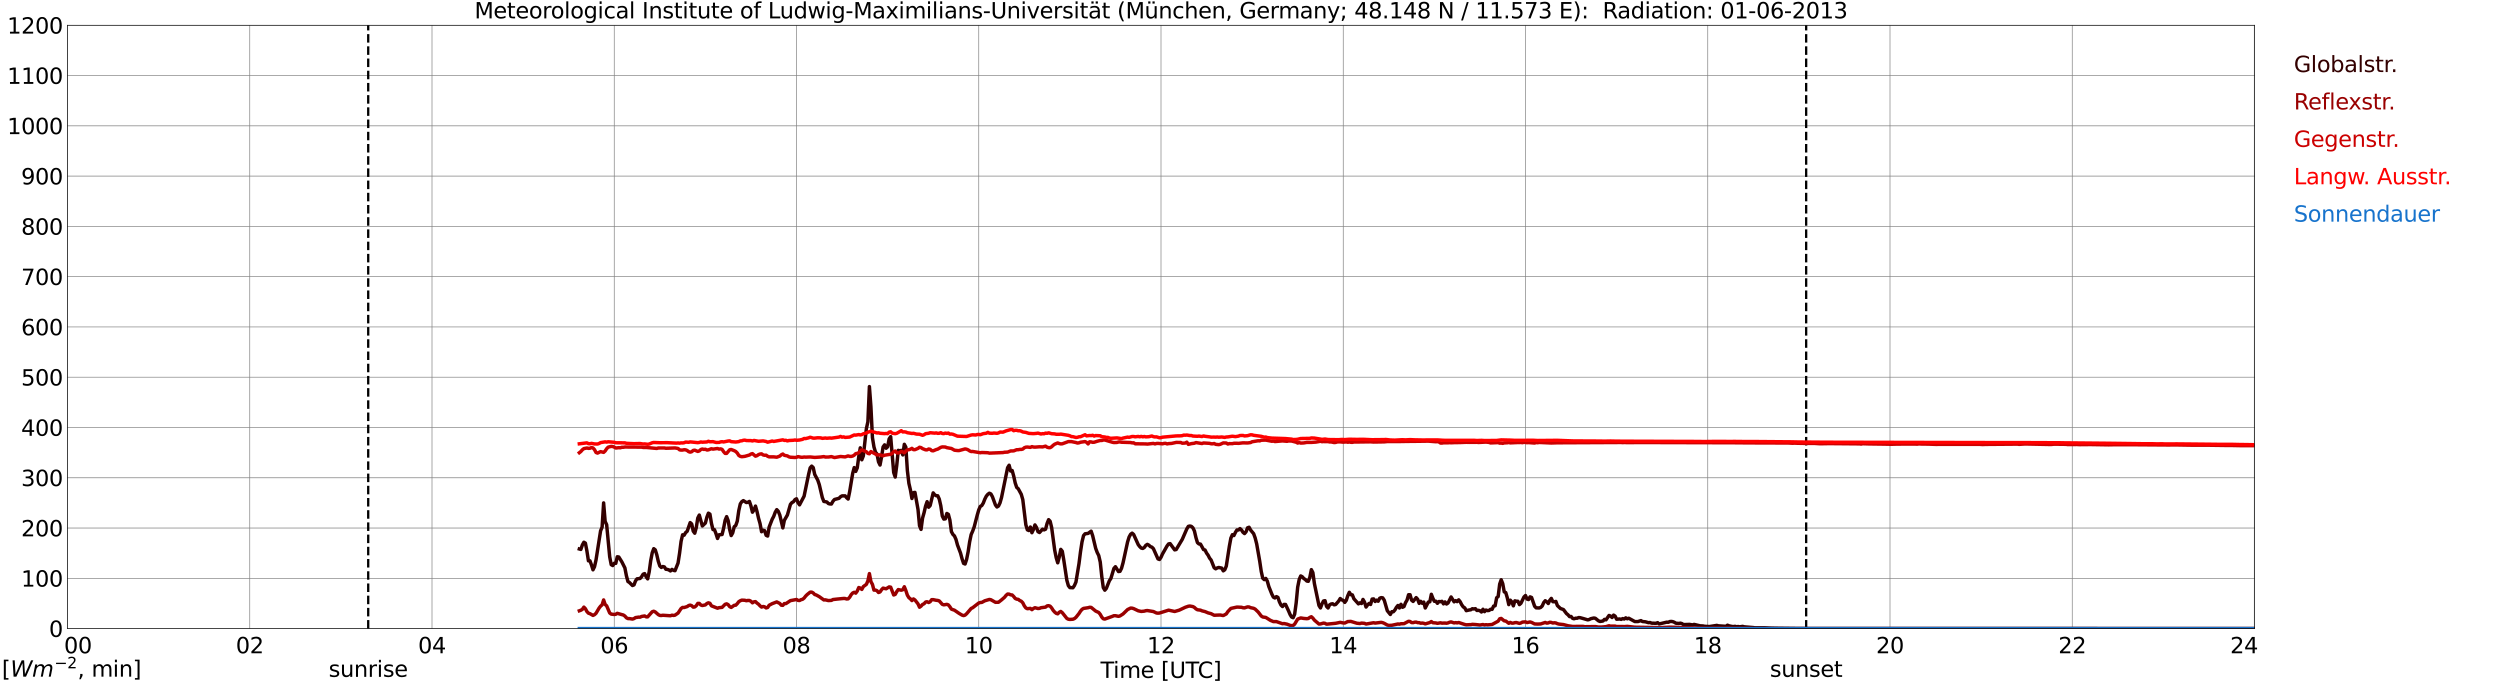 <?xml version="1.0" encoding="utf-8" standalone="no"?>
<!DOCTYPE svg PUBLIC "-//W3C//DTD SVG 1.1//EN"
  "http://www.w3.org/Graphics/SVG/1.1/DTD/svg11.dtd">
<svg xmlns:xlink="http://www.w3.org/1999/xlink" width="1085.4pt" height="296.64pt" viewBox="0 0 1085.4 296.64" xmlns="http://www.w3.org/2000/svg" version="1.1">
 <defs>
  <style type="text/css">*{stroke-linejoin: round; stroke-linecap: butt}</style>
 </defs>
 <g id="figure_1">
  <g id="patch_1">
   <path d="M 0 296.64 
L 1085.4 296.64 
L 1085.4 0 
L 0 0 
z
" style="fill: #ffffff"/>
  </g>
  <g id="axes_1">
   <g id="patch_2">
    <path d="M 29.306 272.909 
L 978.814 272.909 
L 978.814 10.976 
L 29.306 10.976 
z
" style="fill: #ffffff"/>
   </g>
   <g id="patch_3">
    <path d="M 978.814 272.909 
L 978.814 272.909 
L 978.814 10.976 
L 978.814 10.976 
z
" clip-path="url(#pbc1f22d754)" style="fill: #d3d3d3; opacity: 0.25; stroke: #d3d3d3; stroke-linejoin: miter"/>
   </g>
   <g id="matplotlib.axis_1">
    <g id="xtick_1">
     <g id="line2d_1">
      <path d="M 29.306 272.909 
L 29.306 10.976 
" clip-path="url(#pbc1f22d754)" style="fill: none; stroke: #808080; stroke-width: 0.3; stroke-linecap: square"/>
     </g>
     <g id="line2d_2"/>
     <g id="text_1">
      <!--    00 -->
      <g transform="translate(18.733 283.627) scale(0.095 -0.095)">
       <defs>
        <path id="DejaVuSans-20" transform="scale(0.016)"/>
        <path id="DejaVuSans-30" d="M 2034 4250 
Q 1547 4250 1301 3770 
Q 1056 3291 1056 2328 
Q 1056 1369 1301 889 
Q 1547 409 2034 409 
Q 2525 409 2770 889 
Q 3016 1369 3016 2328 
Q 3016 3291 2770 3770 
Q 2525 4250 2034 4250 
z
M 2034 4750 
Q 2819 4750 3233 4129 
Q 3647 3509 3647 2328 
Q 3647 1150 3233 529 
Q 2819 -91 2034 -91 
Q 1250 -91 836 529 
Q 422 1150 422 2328 
Q 422 3509 836 4129 
Q 1250 4750 2034 4750 
z
" transform="scale(0.016)"/>
       </defs>
       <use xlink:href="#DejaVuSans-20"/>
       <use xlink:href="#DejaVuSans-20" transform="translate(31.787 0)"/>
       <use xlink:href="#DejaVuSans-20" transform="translate(63.574 0)"/>
       <use xlink:href="#DejaVuSans-30" transform="translate(95.361 0)"/>
       <use xlink:href="#DejaVuSans-30" transform="translate(158.984 0)"/>
      </g>
     </g>
    </g>
    <g id="xtick_2">
     <g id="line2d_3">
      <path d="M 108.431 272.909 
L 108.431 10.976 
" clip-path="url(#pbc1f22d754)" style="fill: none; stroke: #808080; stroke-width: 0.3; stroke-linecap: square"/>
     </g>
     <g id="line2d_4"/>
     <g id="text_2">
      <!-- 02 -->
      <g transform="translate(102.387 283.627) scale(0.095 -0.095)">
       <defs>
        <path id="DejaVuSans-32" d="M 1228 531 
L 3431 531 
L 3431 0 
L 469 0 
L 469 531 
Q 828 903 1448 1529 
Q 2069 2156 2228 2338 
Q 2531 2678 2651 2914 
Q 2772 3150 2772 3378 
Q 2772 3750 2511 3984 
Q 2250 4219 1831 4219 
Q 1534 4219 1204 4116 
Q 875 4013 500 3803 
L 500 4441 
Q 881 4594 1212 4672 
Q 1544 4750 1819 4750 
Q 2544 4750 2975 4387 
Q 3406 4025 3406 3419 
Q 3406 3131 3298 2873 
Q 3191 2616 2906 2266 
Q 2828 2175 2409 1742 
Q 1991 1309 1228 531 
z
" transform="scale(0.016)"/>
       </defs>
       <use xlink:href="#DejaVuSans-30"/>
       <use xlink:href="#DejaVuSans-32" transform="translate(63.623 0)"/>
      </g>
     </g>
    </g>
    <g id="xtick_3">
     <g id="line2d_5">
      <path d="M 187.557 272.909 
L 187.557 10.976 
" clip-path="url(#pbc1f22d754)" style="fill: none; stroke: #808080; stroke-width: 0.3; stroke-linecap: square"/>
     </g>
     <g id="line2d_6"/>
     <g id="text_3">
      <!-- 04 -->
      <g transform="translate(181.513 283.627) scale(0.095 -0.095)">
       <defs>
        <path id="DejaVuSans-34" d="M 2419 4116 
L 825 1625 
L 2419 1625 
L 2419 4116 
z
M 2253 4666 
L 3047 4666 
L 3047 1625 
L 3713 1625 
L 3713 1100 
L 3047 1100 
L 3047 0 
L 2419 0 
L 2419 1100 
L 313 1100 
L 313 1709 
L 2253 4666 
z
" transform="scale(0.016)"/>
       </defs>
       <use xlink:href="#DejaVuSans-30"/>
       <use xlink:href="#DejaVuSans-34" transform="translate(63.623 0)"/>
      </g>
     </g>
    </g>
    <g id="xtick_4">
     <g id="line2d_7">
      <path d="M 266.683 272.909 
L 266.683 10.976 
" clip-path="url(#pbc1f22d754)" style="fill: none; stroke: #808080; stroke-width: 0.3; stroke-linecap: square"/>
     </g>
     <g id="line2d_8"/>
     <g id="text_4">
      <!-- 06 -->
      <g transform="translate(260.638 283.627) scale(0.095 -0.095)">
       <defs>
        <path id="DejaVuSans-36" d="M 2113 2584 
Q 1688 2584 1439 2293 
Q 1191 2003 1191 1497 
Q 1191 994 1439 701 
Q 1688 409 2113 409 
Q 2538 409 2786 701 
Q 3034 994 3034 1497 
Q 3034 2003 2786 2293 
Q 2538 2584 2113 2584 
z
M 3366 4563 
L 3366 3988 
Q 3128 4100 2886 4159 
Q 2644 4219 2406 4219 
Q 1781 4219 1451 3797 
Q 1122 3375 1075 2522 
Q 1259 2794 1537 2939 
Q 1816 3084 2150 3084 
Q 2853 3084 3261 2657 
Q 3669 2231 3669 1497 
Q 3669 778 3244 343 
Q 2819 -91 2113 -91 
Q 1303 -91 875 529 
Q 447 1150 447 2328 
Q 447 3434 972 4092 
Q 1497 4750 2381 4750 
Q 2619 4750 2861 4703 
Q 3103 4656 3366 4563 
z
" transform="scale(0.016)"/>
       </defs>
       <use xlink:href="#DejaVuSans-30"/>
       <use xlink:href="#DejaVuSans-36" transform="translate(63.623 0)"/>
      </g>
     </g>
    </g>
    <g id="xtick_5">
     <g id="line2d_9">
      <path d="M 345.808 272.909 
L 345.808 10.976 
" clip-path="url(#pbc1f22d754)" style="fill: none; stroke: #808080; stroke-width: 0.3; stroke-linecap: square"/>
     </g>
     <g id="line2d_10"/>
     <g id="text_5">
      <!-- 08 -->
      <g transform="translate(339.764 283.627) scale(0.095 -0.095)">
       <defs>
        <path id="DejaVuSans-38" d="M 2034 2216 
Q 1584 2216 1326 1975 
Q 1069 1734 1069 1313 
Q 1069 891 1326 650 
Q 1584 409 2034 409 
Q 2484 409 2743 651 
Q 3003 894 3003 1313 
Q 3003 1734 2745 1975 
Q 2488 2216 2034 2216 
z
M 1403 2484 
Q 997 2584 770 2862 
Q 544 3141 544 3541 
Q 544 4100 942 4425 
Q 1341 4750 2034 4750 
Q 2731 4750 3128 4425 
Q 3525 4100 3525 3541 
Q 3525 3141 3298 2862 
Q 3072 2584 2669 2484 
Q 3125 2378 3379 2068 
Q 3634 1759 3634 1313 
Q 3634 634 3220 271 
Q 2806 -91 2034 -91 
Q 1263 -91 848 271 
Q 434 634 434 1313 
Q 434 1759 690 2068 
Q 947 2378 1403 2484 
z
M 1172 3481 
Q 1172 3119 1398 2916 
Q 1625 2713 2034 2713 
Q 2441 2713 2670 2916 
Q 2900 3119 2900 3481 
Q 2900 3844 2670 4047 
Q 2441 4250 2034 4250 
Q 1625 4250 1398 4047 
Q 1172 3844 1172 3481 
z
" transform="scale(0.016)"/>
       </defs>
       <use xlink:href="#DejaVuSans-30"/>
       <use xlink:href="#DejaVuSans-38" transform="translate(63.623 0)"/>
      </g>
     </g>
    </g>
    <g id="xtick_6">
     <g id="line2d_11">
      <path d="M 424.934 272.909 
L 424.934 10.976 
" clip-path="url(#pbc1f22d754)" style="fill: none; stroke: #808080; stroke-width: 0.3; stroke-linecap: square"/>
     </g>
     <g id="line2d_12"/>
     <g id="text_6">
      <!-- 10 -->
      <g transform="translate(418.89 283.627) scale(0.095 -0.095)">
       <defs>
        <path id="DejaVuSans-31" d="M 794 531 
L 1825 531 
L 1825 4091 
L 703 3866 
L 703 4441 
L 1819 4666 
L 2450 4666 
L 2450 531 
L 3481 531 
L 3481 0 
L 794 0 
L 794 531 
z
" transform="scale(0.016)"/>
       </defs>
       <use xlink:href="#DejaVuSans-31"/>
       <use xlink:href="#DejaVuSans-30" transform="translate(63.623 0)"/>
      </g>
     </g>
    </g>
    <g id="xtick_7">
     <g id="line2d_13">
      <path d="M 504.06 272.909 
L 504.06 10.976 
" clip-path="url(#pbc1f22d754)" style="fill: none; stroke: #808080; stroke-width: 0.3; stroke-linecap: square"/>
     </g>
     <g id="line2d_14"/>
     <g id="text_7">
      <!-- 12 -->
      <g transform="translate(498.015 283.627) scale(0.095 -0.095)">
       <use xlink:href="#DejaVuSans-31"/>
       <use xlink:href="#DejaVuSans-32" transform="translate(63.623 0)"/>
      </g>
     </g>
    </g>
    <g id="xtick_8">
     <g id="line2d_15">
      <path d="M 583.185 272.909 
L 583.185 10.976 
" clip-path="url(#pbc1f22d754)" style="fill: none; stroke: #808080; stroke-width: 0.3; stroke-linecap: square"/>
     </g>
     <g id="line2d_16"/>
     <g id="text_8">
      <!-- 14 -->
      <g transform="translate(577.141 283.627) scale(0.095 -0.095)">
       <use xlink:href="#DejaVuSans-31"/>
       <use xlink:href="#DejaVuSans-34" transform="translate(63.623 0)"/>
      </g>
     </g>
    </g>
    <g id="xtick_9">
     <g id="line2d_17">
      <path d="M 662.311 272.909 
L 662.311 10.976 
" clip-path="url(#pbc1f22d754)" style="fill: none; stroke: #808080; stroke-width: 0.3; stroke-linecap: square"/>
     </g>
     <g id="line2d_18"/>
     <g id="text_9">
      <!-- 16 -->
      <g transform="translate(656.267 283.627) scale(0.095 -0.095)">
       <use xlink:href="#DejaVuSans-31"/>
       <use xlink:href="#DejaVuSans-36" transform="translate(63.623 0)"/>
      </g>
     </g>
    </g>
    <g id="xtick_10">
     <g id="line2d_19">
      <path d="M 741.437 272.909 
L 741.437 10.976 
" clip-path="url(#pbc1f22d754)" style="fill: none; stroke: #808080; stroke-width: 0.3; stroke-linecap: square"/>
     </g>
     <g id="line2d_20"/>
     <g id="text_10">
      <!-- 18 -->
      <g transform="translate(735.392 283.627) scale(0.095 -0.095)">
       <use xlink:href="#DejaVuSans-31"/>
       <use xlink:href="#DejaVuSans-38" transform="translate(63.623 0)"/>
      </g>
     </g>
    </g>
    <g id="xtick_11">
     <g id="line2d_21">
      <path d="M 820.562 272.909 
L 820.562 10.976 
" clip-path="url(#pbc1f22d754)" style="fill: none; stroke: #808080; stroke-width: 0.3; stroke-linecap: square"/>
     </g>
     <g id="line2d_22"/>
     <g id="text_11">
      <!-- 20 -->
      <g transform="translate(814.518 283.627) scale(0.095 -0.095)">
       <use xlink:href="#DejaVuSans-32"/>
       <use xlink:href="#DejaVuSans-30" transform="translate(63.623 0)"/>
      </g>
     </g>
    </g>
    <g id="xtick_12">
     <g id="line2d_23">
      <path d="M 899.688 272.909 
L 899.688 10.976 
" clip-path="url(#pbc1f22d754)" style="fill: none; stroke: #808080; stroke-width: 0.3; stroke-linecap: square"/>
     </g>
     <g id="line2d_24"/>
     <g id="text_12">
      <!-- 22 -->
      <g transform="translate(893.644 283.627) scale(0.095 -0.095)">
       <use xlink:href="#DejaVuSans-32"/>
       <use xlink:href="#DejaVuSans-32" transform="translate(63.623 0)"/>
      </g>
     </g>
    </g>
    <g id="xtick_13">
     <g id="line2d_25">
      <path d="M 978.814 272.909 
L 978.814 10.976 
" clip-path="url(#pbc1f22d754)" style="fill: none; stroke: #808080; stroke-width: 0.3; stroke-linecap: square"/>
     </g>
     <g id="line2d_26"/>
     <g id="text_13">
      <!-- 24    -->
      <g transform="translate(968.241 283.627) scale(0.095 -0.095)">
       <use xlink:href="#DejaVuSans-32"/>
       <use xlink:href="#DejaVuSans-34" transform="translate(63.623 0)"/>
       <use xlink:href="#DejaVuSans-20" transform="translate(127.246 0)"/>
       <use xlink:href="#DejaVuSans-20" transform="translate(159.033 0)"/>
       <use xlink:href="#DejaVuSans-20" transform="translate(190.82 0)"/>
      </g>
     </g>
    </g>
    <g id="text_14">
     <!-- Time [UTC] -->
     <g transform="translate(477.806 294.322) scale(0.095 -0.095)">
      <defs>
       <path id="DejaVuSans-54" d="M -19 4666 
L 3928 4666 
L 3928 4134 
L 2272 4134 
L 2272 0 
L 1638 0 
L 1638 4134 
L -19 4134 
L -19 4666 
z
" transform="scale(0.016)"/>
       <path id="DejaVuSans-69" d="M 603 3500 
L 1178 3500 
L 1178 0 
L 603 0 
L 603 3500 
z
M 603 4863 
L 1178 4863 
L 1178 4134 
L 603 4134 
L 603 4863 
z
" transform="scale(0.016)"/>
       <path id="DejaVuSans-6d" d="M 3328 2828 
Q 3544 3216 3844 3400 
Q 4144 3584 4550 3584 
Q 5097 3584 5394 3201 
Q 5691 2819 5691 2113 
L 5691 0 
L 5113 0 
L 5113 2094 
Q 5113 2597 4934 2840 
Q 4756 3084 4391 3084 
Q 3944 3084 3684 2787 
Q 3425 2491 3425 1978 
L 3425 0 
L 2847 0 
L 2847 2094 
Q 2847 2600 2669 2842 
Q 2491 3084 2119 3084 
Q 1678 3084 1418 2786 
Q 1159 2488 1159 1978 
L 1159 0 
L 581 0 
L 581 3500 
L 1159 3500 
L 1159 2956 
Q 1356 3278 1631 3431 
Q 1906 3584 2284 3584 
Q 2666 3584 2933 3390 
Q 3200 3197 3328 2828 
z
" transform="scale(0.016)"/>
       <path id="DejaVuSans-65" d="M 3597 1894 
L 3597 1613 
L 953 1613 
Q 991 1019 1311 708 
Q 1631 397 2203 397 
Q 2534 397 2845 478 
Q 3156 559 3463 722 
L 3463 178 
Q 3153 47 2828 -22 
Q 2503 -91 2169 -91 
Q 1331 -91 842 396 
Q 353 884 353 1716 
Q 353 2575 817 3079 
Q 1281 3584 2069 3584 
Q 2775 3584 3186 3129 
Q 3597 2675 3597 1894 
z
M 3022 2063 
Q 3016 2534 2758 2815 
Q 2500 3097 2075 3097 
Q 1594 3097 1305 2825 
Q 1016 2553 972 2059 
L 3022 2063 
z
" transform="scale(0.016)"/>
       <path id="DejaVuSans-5b" d="M 550 4863 
L 1875 4863 
L 1875 4416 
L 1125 4416 
L 1125 -397 
L 1875 -397 
L 1875 -844 
L 550 -844 
L 550 4863 
z
" transform="scale(0.016)"/>
       <path id="DejaVuSans-55" d="M 556 4666 
L 1191 4666 
L 1191 1831 
Q 1191 1081 1462 751 
Q 1734 422 2344 422 
Q 2950 422 3222 751 
Q 3494 1081 3494 1831 
L 3494 4666 
L 4128 4666 
L 4128 1753 
Q 4128 841 3676 375 
Q 3225 -91 2344 -91 
Q 1459 -91 1007 375 
Q 556 841 556 1753 
L 556 4666 
z
" transform="scale(0.016)"/>
       <path id="DejaVuSans-43" d="M 4122 4306 
L 4122 3641 
Q 3803 3938 3442 4084 
Q 3081 4231 2675 4231 
Q 1875 4231 1450 3742 
Q 1025 3253 1025 2328 
Q 1025 1406 1450 917 
Q 1875 428 2675 428 
Q 3081 428 3442 575 
Q 3803 722 4122 1019 
L 4122 359 
Q 3791 134 3420 21 
Q 3050 -91 2638 -91 
Q 1578 -91 968 557 
Q 359 1206 359 2328 
Q 359 3453 968 4101 
Q 1578 4750 2638 4750 
Q 3056 4750 3426 4639 
Q 3797 4528 4122 4306 
z
" transform="scale(0.016)"/>
       <path id="DejaVuSans-5d" d="M 1947 4863 
L 1947 -844 
L 622 -844 
L 622 -397 
L 1369 -397 
L 1369 4416 
L 622 4416 
L 622 4863 
L 1947 4863 
z
" transform="scale(0.016)"/>
      </defs>
      <use xlink:href="#DejaVuSans-54"/>
      <use xlink:href="#DejaVuSans-69" transform="translate(57.959 0)"/>
      <use xlink:href="#DejaVuSans-6d" transform="translate(85.742 0)"/>
      <use xlink:href="#DejaVuSans-65" transform="translate(183.154 0)"/>
      <use xlink:href="#DejaVuSans-20" transform="translate(244.678 0)"/>
      <use xlink:href="#DejaVuSans-5b" transform="translate(276.465 0)"/>
      <use xlink:href="#DejaVuSans-55" transform="translate(315.479 0)"/>
      <use xlink:href="#DejaVuSans-54" transform="translate(388.672 0)"/>
      <use xlink:href="#DejaVuSans-43" transform="translate(443.881 0)"/>
      <use xlink:href="#DejaVuSans-5d" transform="translate(513.705 0)"/>
     </g>
    </g>
   </g>
   <g id="matplotlib.axis_2">
    <g id="ytick_1">
     <g id="line2d_27">
      <path d="M 29.306 272.909 
L 978.814 272.909 
" clip-path="url(#pbc1f22d754)" style="fill: none; stroke: #808080; stroke-width: 0.3; stroke-linecap: square"/>
     </g>
     <g id="line2d_28"/>
     <g id="text_15">
      <!-- 0 -->
      <g transform="translate(21.261 276.518) scale(0.095 -0.095)">
       <use xlink:href="#DejaVuSans-30"/>
      </g>
     </g>
    </g>
    <g id="ytick_2">
     <g id="line2d_29">
      <path d="M 29.306 251.081 
L 978.814 251.081 
" clip-path="url(#pbc1f22d754)" style="fill: none; stroke: #808080; stroke-width: 0.3; stroke-linecap: square"/>
     </g>
     <g id="line2d_30"/>
     <g id="text_16">
      <!-- 100 -->
      <g transform="translate(9.173 254.69) scale(0.095 -0.095)">
       <use xlink:href="#DejaVuSans-31"/>
       <use xlink:href="#DejaVuSans-30" transform="translate(63.623 0)"/>
       <use xlink:href="#DejaVuSans-30" transform="translate(127.246 0)"/>
      </g>
     </g>
    </g>
    <g id="ytick_3">
     <g id="line2d_31">
      <path d="M 29.306 229.253 
L 978.814 229.253 
" clip-path="url(#pbc1f22d754)" style="fill: none; stroke: #808080; stroke-width: 0.3; stroke-linecap: square"/>
     </g>
     <g id="line2d_32"/>
     <g id="text_17">
      <!-- 200 -->
      <g transform="translate(9.173 232.863) scale(0.095 -0.095)">
       <use xlink:href="#DejaVuSans-32"/>
       <use xlink:href="#DejaVuSans-30" transform="translate(63.623 0)"/>
       <use xlink:href="#DejaVuSans-30" transform="translate(127.246 0)"/>
      </g>
     </g>
    </g>
    <g id="ytick_4">
     <g id="line2d_33">
      <path d="M 29.306 207.426 
L 978.814 207.426 
" clip-path="url(#pbc1f22d754)" style="fill: none; stroke: #808080; stroke-width: 0.3; stroke-linecap: square"/>
     </g>
     <g id="line2d_34"/>
     <g id="text_18">
      <!-- 300 -->
      <g transform="translate(9.173 211.035) scale(0.095 -0.095)">
       <defs>
        <path id="DejaVuSans-33" d="M 2597 2516 
Q 3050 2419 3304 2112 
Q 3559 1806 3559 1356 
Q 3559 666 3084 287 
Q 2609 -91 1734 -91 
Q 1441 -91 1130 -33 
Q 819 25 488 141 
L 488 750 
Q 750 597 1062 519 
Q 1375 441 1716 441 
Q 2309 441 2620 675 
Q 2931 909 2931 1356 
Q 2931 1769 2642 2001 
Q 2353 2234 1838 2234 
L 1294 2234 
L 1294 2753 
L 1863 2753 
Q 2328 2753 2575 2939 
Q 2822 3125 2822 3475 
Q 2822 3834 2567 4026 
Q 2313 4219 1838 4219 
Q 1578 4219 1281 4162 
Q 984 4106 628 3988 
L 628 4550 
Q 988 4650 1302 4700 
Q 1616 4750 1894 4750 
Q 2613 4750 3031 4423 
Q 3450 4097 3450 3541 
Q 3450 3153 3228 2886 
Q 3006 2619 2597 2516 
z
" transform="scale(0.016)"/>
       </defs>
       <use xlink:href="#DejaVuSans-33"/>
       <use xlink:href="#DejaVuSans-30" transform="translate(63.623 0)"/>
       <use xlink:href="#DejaVuSans-30" transform="translate(127.246 0)"/>
      </g>
     </g>
    </g>
    <g id="ytick_5">
     <g id="line2d_35">
      <path d="M 29.306 185.598 
L 978.814 185.598 
" clip-path="url(#pbc1f22d754)" style="fill: none; stroke: #808080; stroke-width: 0.3; stroke-linecap: square"/>
     </g>
     <g id="line2d_36"/>
     <g id="text_19">
      <!-- 400 -->
      <g transform="translate(9.173 189.207) scale(0.095 -0.095)">
       <use xlink:href="#DejaVuSans-34"/>
       <use xlink:href="#DejaVuSans-30" transform="translate(63.623 0)"/>
       <use xlink:href="#DejaVuSans-30" transform="translate(127.246 0)"/>
      </g>
     </g>
    </g>
    <g id="ytick_6">
     <g id="line2d_37">
      <path d="M 29.306 163.77 
L 978.814 163.77 
" clip-path="url(#pbc1f22d754)" style="fill: none; stroke: #808080; stroke-width: 0.3; stroke-linecap: square"/>
     </g>
     <g id="line2d_38"/>
     <g id="text_20">
      <!-- 500 -->
      <g transform="translate(9.173 167.379) scale(0.095 -0.095)">
       <defs>
        <path id="DejaVuSans-35" d="M 691 4666 
L 3169 4666 
L 3169 4134 
L 1269 4134 
L 1269 2991 
Q 1406 3038 1543 3061 
Q 1681 3084 1819 3084 
Q 2600 3084 3056 2656 
Q 3513 2228 3513 1497 
Q 3513 744 3044 326 
Q 2575 -91 1722 -91 
Q 1428 -91 1123 -41 
Q 819 9 494 109 
L 494 744 
Q 775 591 1075 516 
Q 1375 441 1709 441 
Q 2250 441 2565 725 
Q 2881 1009 2881 1497 
Q 2881 1984 2565 2268 
Q 2250 2553 1709 2553 
Q 1456 2553 1204 2497 
Q 953 2441 691 2322 
L 691 4666 
z
" transform="scale(0.016)"/>
       </defs>
       <use xlink:href="#DejaVuSans-35"/>
       <use xlink:href="#DejaVuSans-30" transform="translate(63.623 0)"/>
       <use xlink:href="#DejaVuSans-30" transform="translate(127.246 0)"/>
      </g>
     </g>
    </g>
    <g id="ytick_7">
     <g id="line2d_39">
      <path d="M 29.306 141.942 
L 978.814 141.942 
" clip-path="url(#pbc1f22d754)" style="fill: none; stroke: #808080; stroke-width: 0.3; stroke-linecap: square"/>
     </g>
     <g id="line2d_40"/>
     <g id="text_21">
      <!-- 600 -->
      <g transform="translate(9.173 145.551) scale(0.095 -0.095)">
       <use xlink:href="#DejaVuSans-36"/>
       <use xlink:href="#DejaVuSans-30" transform="translate(63.623 0)"/>
       <use xlink:href="#DejaVuSans-30" transform="translate(127.246 0)"/>
      </g>
     </g>
    </g>
    <g id="ytick_8">
     <g id="line2d_41">
      <path d="M 29.306 120.114 
L 978.814 120.114 
" clip-path="url(#pbc1f22d754)" style="fill: none; stroke: #808080; stroke-width: 0.3; stroke-linecap: square"/>
     </g>
     <g id="line2d_42"/>
     <g id="text_22">
      <!-- 700 -->
      <g transform="translate(9.173 123.724) scale(0.095 -0.095)">
       <defs>
        <path id="DejaVuSans-37" d="M 525 4666 
L 3525 4666 
L 3525 4397 
L 1831 0 
L 1172 0 
L 2766 4134 
L 525 4134 
L 525 4666 
z
" transform="scale(0.016)"/>
       </defs>
       <use xlink:href="#DejaVuSans-37"/>
       <use xlink:href="#DejaVuSans-30" transform="translate(63.623 0)"/>
       <use xlink:href="#DejaVuSans-30" transform="translate(127.246 0)"/>
      </g>
     </g>
    </g>
    <g id="ytick_9">
     <g id="line2d_43">
      <path d="M 29.306 98.287 
L 978.814 98.287 
" clip-path="url(#pbc1f22d754)" style="fill: none; stroke: #808080; stroke-width: 0.3; stroke-linecap: square"/>
     </g>
     <g id="line2d_44"/>
     <g id="text_23">
      <!-- 800 -->
      <g transform="translate(9.173 101.896) scale(0.095 -0.095)">
       <use xlink:href="#DejaVuSans-38"/>
       <use xlink:href="#DejaVuSans-30" transform="translate(63.623 0)"/>
       <use xlink:href="#DejaVuSans-30" transform="translate(127.246 0)"/>
      </g>
     </g>
    </g>
    <g id="ytick_10">
     <g id="line2d_45">
      <path d="M 29.306 76.459 
L 978.814 76.459 
" clip-path="url(#pbc1f22d754)" style="fill: none; stroke: #808080; stroke-width: 0.3; stroke-linecap: square"/>
     </g>
     <g id="line2d_46"/>
     <g id="text_24">
      <!-- 900 -->
      <g transform="translate(9.173 80.068) scale(0.095 -0.095)">
       <defs>
        <path id="DejaVuSans-39" d="M 703 97 
L 703 672 
Q 941 559 1184 500 
Q 1428 441 1663 441 
Q 2288 441 2617 861 
Q 2947 1281 2994 2138 
Q 2813 1869 2534 1725 
Q 2256 1581 1919 1581 
Q 1219 1581 811 2004 
Q 403 2428 403 3163 
Q 403 3881 828 4315 
Q 1253 4750 1959 4750 
Q 2769 4750 3195 4129 
Q 3622 3509 3622 2328 
Q 3622 1225 3098 567 
Q 2575 -91 1691 -91 
Q 1453 -91 1209 -44 
Q 966 3 703 97 
z
M 1959 2075 
Q 2384 2075 2632 2365 
Q 2881 2656 2881 3163 
Q 2881 3666 2632 3958 
Q 2384 4250 1959 4250 
Q 1534 4250 1286 3958 
Q 1038 3666 1038 3163 
Q 1038 2656 1286 2365 
Q 1534 2075 1959 2075 
z
" transform="scale(0.016)"/>
       </defs>
       <use xlink:href="#DejaVuSans-39"/>
       <use xlink:href="#DejaVuSans-30" transform="translate(63.623 0)"/>
       <use xlink:href="#DejaVuSans-30" transform="translate(127.246 0)"/>
      </g>
     </g>
    </g>
    <g id="ytick_11">
     <g id="line2d_47">
      <path d="M 29.306 54.631 
L 978.814 54.631 
" clip-path="url(#pbc1f22d754)" style="fill: none; stroke: #808080; stroke-width: 0.3; stroke-linecap: square"/>
     </g>
     <g id="line2d_48"/>
     <g id="text_25">
      <!-- 1000 -->
      <g transform="translate(3.128 58.24) scale(0.095 -0.095)">
       <use xlink:href="#DejaVuSans-31"/>
       <use xlink:href="#DejaVuSans-30" transform="translate(63.623 0)"/>
       <use xlink:href="#DejaVuSans-30" transform="translate(127.246 0)"/>
       <use xlink:href="#DejaVuSans-30" transform="translate(190.869 0)"/>
      </g>
     </g>
    </g>
    <g id="ytick_12">
     <g id="line2d_49">
      <path d="M 29.306 32.803 
L 978.814 32.803 
" clip-path="url(#pbc1f22d754)" style="fill: none; stroke: #808080; stroke-width: 0.3; stroke-linecap: square"/>
     </g>
     <g id="line2d_50"/>
     <g id="text_26">
      <!-- 1100 -->
      <g transform="translate(3.128 36.413) scale(0.095 -0.095)">
       <use xlink:href="#DejaVuSans-31"/>
       <use xlink:href="#DejaVuSans-31" transform="translate(63.623 0)"/>
       <use xlink:href="#DejaVuSans-30" transform="translate(127.246 0)"/>
       <use xlink:href="#DejaVuSans-30" transform="translate(190.869 0)"/>
      </g>
     </g>
    </g>
    <g id="ytick_13">
     <g id="line2d_51">
      <path d="M 29.306 10.976 
L 978.814 10.976 
" clip-path="url(#pbc1f22d754)" style="fill: none; stroke: #808080; stroke-width: 0.3; stroke-linecap: square"/>
     </g>
     <g id="line2d_52"/>
     <g id="text_27">
      <!-- 1200 -->
      <g transform="translate(3.128 14.585) scale(0.095 -0.095)">
       <use xlink:href="#DejaVuSans-31"/>
       <use xlink:href="#DejaVuSans-32" transform="translate(63.623 0)"/>
       <use xlink:href="#DejaVuSans-30" transform="translate(127.246 0)"/>
       <use xlink:href="#DejaVuSans-30" transform="translate(190.869 0)"/>
      </g>
     </g>
    </g>
   </g>
   <g id="line2d_53">
    <path d="M 159.863 272.909 
L 159.863 10.976 
" clip-path="url(#pbc1f22d754)" style="fill: none; stroke-dasharray: 3.7,1.6; stroke-dashoffset: 0; stroke: #000000"/>
   </g>
   <g id="line2d_54">
    <path d="M 784.165 272.909 
L 784.165 10.976 
" clip-path="url(#pbc1f22d754)" style="fill: none; stroke-dasharray: 3.7,1.6; stroke-dashoffset: 0; stroke: #000000"/>
   </g>
   <g id="line2d_55">
    <path d="M 251.517 238.345 
L 252.176 238.537 
L 252.836 236.601 
L 253.495 235.415 
L 254.155 235.804 
L 254.814 239.226 
L 255.473 243.489 
L 256.133 243.489 
L 256.792 245.275 
L 257.451 247.386 
L 258.111 246.05 
L 258.77 243.101 
L 260.748 230.465 
L 261.408 228.871 
L 262.067 218.346 
L 262.726 226.374 
L 263.386 227.817 
L 264.705 241.745 
L 265.364 245.146 
L 266.023 245.535 
L 266.683 244.544 
L 267.342 244.587 
L 268.002 241.723 
L 268.661 241.83 
L 269.98 243.941 
L 271.298 246.567 
L 271.958 249.968 
L 272.617 252.465 
L 273.277 252.895 
L 274.595 254.209 
L 275.255 253.93 
L 275.914 252.207 
L 276.573 251.304 
L 277.892 251.153 
L 278.552 250.398 
L 279.211 249.3 
L 279.87 249.042 
L 280.53 250.398 
L 281.189 251.323 
L 281.849 248.289 
L 282.508 243.446 
L 283.167 240.001 
L 283.827 238.216 
L 284.486 238.709 
L 285.145 240.842 
L 285.805 243.703 
L 286.464 245.727 
L 287.124 246.351 
L 287.783 245.965 
L 288.442 246.137 
L 289.102 247.148 
L 289.761 247.213 
L 290.42 247.449 
L 291.08 247.881 
L 291.739 247.213 
L 292.399 247.621 
L 293.058 247.772 
L 294.377 244.458 
L 295.036 240.217 
L 295.696 235.051 
L 296.355 232.187 
L 297.014 232.359 
L 297.674 231.24 
L 298.333 230.681 
L 299.652 226.892 
L 300.311 227.494 
L 300.971 230.594 
L 301.63 231.499 
L 302.289 229.087 
L 302.949 224.912 
L 303.608 223.62 
L 304.927 228.356 
L 306.246 227.086 
L 306.905 224.523 
L 307.564 222.801 
L 308.224 223.211 
L 308.883 227.215 
L 309.543 229.906 
L 310.202 229.991 
L 310.861 231.713 
L 311.521 233.78 
L 312.18 232.187 
L 313.499 232.058 
L 314.158 229.367 
L 314.818 225.903 
L 315.477 224.309 
L 316.136 226.032 
L 316.796 229.928 
L 317.455 232.51 
L 318.114 231.349 
L 318.774 228.679 
L 319.433 228.162 
L 320.093 226.245 
L 320.752 221.683 
L 321.411 218.776 
L 322.071 217.787 
L 322.73 217.355 
L 324.049 218.174 
L 324.708 218.067 
L 325.368 217.7 
L 326.027 219.66 
L 326.686 222.371 
L 327.346 221.402 
L 328.005 219.723 
L 328.665 222.092 
L 329.324 224.997 
L 329.983 227.322 
L 330.643 230.853 
L 331.302 230.185 
L 331.961 230.401 
L 332.621 232.403 
L 333.28 232.726 
L 333.94 228.808 
L 335.258 225.429 
L 335.918 224.181 
L 336.577 222.393 
L 337.236 221.273 
L 337.896 221.985 
L 338.555 223.598 
L 339.874 229.194 
L 340.533 225.903 
L 341.852 223.598 
L 343.171 218.97 
L 343.83 218.195 
L 344.49 217.85 
L 345.149 216.903 
L 345.808 216.558 
L 346.468 218.217 
L 347.127 219.186 
L 349.105 215.419 
L 351.083 205.839 
L 351.743 203.128 
L 352.402 202.372 
L 353.062 202.997 
L 353.721 205.989 
L 355.04 208.465 
L 355.699 210.403 
L 357.018 216.021 
L 357.677 217.7 
L 358.996 217.938 
L 359.655 218.625 
L 360.315 218.798 
L 360.974 218.82 
L 361.634 217.637 
L 362.293 216.862 
L 364.271 216.344 
L 364.93 215.655 
L 365.59 215.29 
L 366.909 215.268 
L 367.568 216.085 
L 368.227 216.667 
L 368.887 213.459 
L 370.206 205.494 
L 370.865 203.018 
L 371.524 204.656 
L 372.184 203.128 
L 372.843 198.219 
L 373.502 194.429 
L 374.162 199.618 
L 374.821 197.939 
L 376.14 186.143 
L 376.799 183.129 
L 377.459 167.845 
L 378.118 176.563 
L 378.777 189.996 
L 379.437 194.043 
L 380.096 196.282 
L 380.756 197.121 
L 381.415 200.521 
L 382.074 201.899 
L 382.734 198.391 
L 383.393 194.065 
L 384.053 193.139 
L 384.712 194.602 
L 385.371 193.999 
L 386.031 190.555 
L 386.69 189.566 
L 388.009 205.151 
L 388.668 207.109 
L 389.328 202.049 
L 389.987 195.527 
L 390.646 195.721 
L 391.306 195.549 
L 391.965 197.509 
L 392.624 192.901 
L 393.284 194.128 
L 393.943 204.289 
L 394.603 209.844 
L 395.262 212.662 
L 395.921 216.429 
L 396.581 213.891 
L 397.24 213.782 
L 398.559 221.166 
L 399.218 228.247 
L 399.878 229.84 
L 400.537 224.934 
L 401.196 222.587 
L 401.856 219.723 
L 402.515 217.807 
L 403.175 220.219 
L 403.834 219.488 
L 405.153 213.998 
L 405.812 214.836 
L 406.471 215.225 
L 407.131 215.246 
L 407.79 216.667 
L 408.45 219.573 
L 409.109 224.03 
L 409.768 225.364 
L 410.428 225.257 
L 411.087 222.932 
L 411.746 223.318 
L 412.406 225.815 
L 413.065 230.81 
L 413.725 232.036 
L 414.384 232.682 
L 415.043 234.189 
L 415.703 236.622 
L 417.022 240.13 
L 417.681 242.586 
L 418.34 244.587 
L 419 244.867 
L 419.659 242.865 
L 420.318 239.593 
L 420.978 235.245 
L 421.637 232.08 
L 422.297 230.574 
L 422.956 228.764 
L 424.275 223.663 
L 424.934 221.382 
L 425.593 219.874 
L 426.253 219.488 
L 426.912 218.39 
L 427.572 216.689 
L 428.231 215.397 
L 428.89 214.6 
L 429.55 214.127 
L 430.209 214.45 
L 430.869 215.655 
L 432.187 219.25 
L 432.847 220.112 
L 433.506 219.701 
L 434.165 218.324 
L 434.825 215.999 
L 437.462 203.062 
L 438.122 201.986 
L 438.781 204.505 
L 439.44 204.289 
L 440.1 206.657 
L 440.759 209.672 
L 441.419 211.63 
L 442.078 212.188 
L 443.397 214.622 
L 444.056 216.925 
L 445.375 227.817 
L 446.034 230.035 
L 446.694 230.336 
L 447.353 228.808 
L 448.012 231.283 
L 448.672 229.906 
L 449.331 227.904 
L 449.991 228.98 
L 450.65 230.831 
L 451.309 231.198 
L 452.628 229.755 
L 453.287 230.057 
L 453.947 229.755 
L 454.606 227.258 
L 455.266 225.621 
L 455.925 226.311 
L 456.584 229.044 
L 457.903 238.84 
L 458.563 242.132 
L 459.222 244.349 
L 459.881 241.874 
L 460.541 238.517 
L 461.2 239.333 
L 461.859 243.21 
L 463.178 251.906 
L 463.838 254.253 
L 464.497 255.113 
L 465.816 255.178 
L 466.475 254.209 
L 467.134 252.681 
L 468.453 244.716 
L 469.113 239.528 
L 469.772 235.245 
L 470.431 232.532 
L 471.091 231.757 
L 472.409 231.584 
L 473.728 230.615 
L 474.388 232.575 
L 475.706 238.085 
L 476.366 239.872 
L 477.025 241.184 
L 477.685 244.026 
L 478.344 250.269 
L 479.003 255.113 
L 479.663 256.232 
L 480.322 255.458 
L 481.641 252.142 
L 482.3 251.153 
L 483.619 246.783 
L 484.278 246.05 
L 485.597 248.139 
L 486.256 248.051 
L 486.916 246.739 
L 487.575 244.371 
L 489.553 235.286 
L 490.213 233.156 
L 490.872 231.951 
L 491.532 231.478 
L 492.191 232.058 
L 494.169 236.45 
L 494.828 237.31 
L 495.488 237.956 
L 496.147 238.107 
L 496.807 237.698 
L 497.466 236.773 
L 498.125 236.343 
L 498.785 236.686 
L 499.444 237.31 
L 500.103 237.548 
L 500.763 238.216 
L 502.741 242.649 
L 503.4 242.907 
L 504.06 241.961 
L 504.719 240.497 
L 506.697 237.009 
L 507.357 236.149 
L 508.016 236.02 
L 509.994 238.731 
L 510.654 238.58 
L 513.291 234.169 
L 515.269 229.627 
L 515.929 228.529 
L 516.588 228.378 
L 517.247 228.529 
L 517.907 229.153 
L 518.566 230.53 
L 519.226 233.372 
L 519.885 235.588 
L 520.544 236.17 
L 521.204 236.234 
L 522.522 238.602 
L 523.182 238.796 
L 523.841 240.13 
L 524.501 241.034 
L 525.16 242.326 
L 525.819 243.144 
L 527.138 246.482 
L 527.797 246.953 
L 528.457 246.589 
L 529.116 246.373 
L 530.435 246.652 
L 531.094 247.837 
L 531.754 247.364 
L 532.413 245.749 
L 533.732 237.203 
L 534.391 233.63 
L 535.051 232.143 
L 535.71 232.51 
L 536.369 231.133 
L 537.029 230.078 
L 537.688 230.1 
L 538.348 229.496 
L 539.007 230.1 
L 539.666 231.111 
L 540.326 231.65 
L 540.985 230.875 
L 541.644 229.153 
L 542.304 228.915 
L 542.963 230.12 
L 544.282 231.713 
L 544.941 233.545 
L 545.601 236.149 
L 546.919 243.662 
L 547.579 248.095 
L 548.238 251.044 
L 548.898 251.646 
L 549.557 251.131 
L 550.216 252.314 
L 550.876 254.661 
L 552.195 257.976 
L 552.854 259.269 
L 553.513 259.611 
L 554.173 259.031 
L 554.832 259.376 
L 555.491 261.334 
L 556.151 262.691 
L 556.81 263.335 
L 557.47 262.41 
L 558.129 262.431 
L 559.448 265.252 
L 560.107 266.801 
L 560.766 267.899 
L 561.426 268.179 
L 562.085 266.651 
L 562.745 261.766 
L 563.404 254.918 
L 564.063 251.583 
L 564.723 250.055 
L 565.382 250.398 
L 566.042 251.153 
L 566.701 251.605 
L 567.36 252.271 
L 568.02 252.38 
L 568.679 250.658 
L 569.338 247.32 
L 569.998 248.612 
L 570.657 253.369 
L 572.635 262.861 
L 573.295 263.94 
L 573.954 262.196 
L 574.613 260.925 
L 575.273 260.797 
L 575.932 263.272 
L 576.592 263.959 
L 577.251 262.604 
L 577.91 262.237 
L 578.57 262.13 
L 579.229 262.582 
L 579.889 262.453 
L 581.207 260.947 
L 581.867 259.849 
L 582.526 260.43 
L 583.185 260.646 
L 583.845 261.528 
L 584.504 260.624 
L 585.164 258.601 
L 585.823 257.158 
L 586.482 258.19 
L 587.142 258.278 
L 587.801 259.956 
L 589.779 262.174 
L 590.439 261.722 
L 591.098 262.023 
L 591.757 260.257 
L 592.417 261.399 
L 593.076 263.551 
L 593.736 262.648 
L 594.395 262.001 
L 595.054 262.431 
L 595.714 260.107 
L 596.373 260.022 
L 597.032 261.141 
L 597.692 260.559 
L 598.351 261.032 
L 599.011 259.74 
L 599.67 259.461 
L 600.329 259.57 
L 600.989 260.602 
L 602.307 265.145 
L 603.626 266.78 
L 604.286 265.575 
L 604.945 265.596 
L 605.604 264.843 
L 606.264 263.68 
L 606.923 262.883 
L 607.582 263.959 
L 608.242 262.368 
L 608.901 263.658 
L 609.561 263.335 
L 610.22 261.657 
L 610.879 260.537 
L 611.539 258.212 
L 612.198 258.212 
L 612.858 260.58 
L 613.517 261.12 
L 614.836 259.461 
L 615.495 260.172 
L 616.154 261.958 
L 616.814 261.076 
L 617.473 261.916 
L 618.133 261.399 
L 618.792 263.959 
L 620.111 261.399 
L 620.77 261.27 
L 621.429 258.02 
L 622.089 259.74 
L 622.748 261.054 
L 623.408 261.032 
L 624.067 261.936 
L 624.726 261.161 
L 625.386 261.227 
L 626.045 261.076 
L 626.705 262.174 
L 627.364 261.334 
L 628.023 262.237 
L 628.683 261.807 
L 630.001 259.181 
L 631.32 261.292 
L 631.98 260.775 
L 632.639 261.205 
L 633.298 260.43 
L 633.958 261.248 
L 634.617 262.56 
L 635.276 263.486 
L 635.936 263.918 
L 636.595 265.123 
L 637.914 264.822 
L 638.573 264.734 
L 639.233 264.282 
L 639.892 264.392 
L 640.552 264.261 
L 641.211 265.038 
L 641.87 264.972 
L 642.53 265.145 
L 643.189 265.703 
L 643.848 264.52 
L 644.508 265.553 
L 645.167 264.865 
L 645.827 265.101 
L 646.486 265.038 
L 647.145 264.52 
L 647.805 264.564 
L 648.464 263.143 
L 649.123 262.992 
L 649.783 259.526 
L 650.442 258.987 
L 651.102 253.585 
L 651.761 251.712 
L 652.42 253.369 
L 653.08 256.964 
L 653.739 257.287 
L 654.399 259.526 
L 655.058 262.497 
L 655.717 260.58 
L 656.377 261.334 
L 657.036 263.034 
L 657.695 260.86 
L 658.355 261.032 
L 659.014 261.054 
L 659.674 262.497 
L 660.333 261.916 
L 661.652 259.181 
L 662.311 258.557 
L 662.97 260.085 
L 663.63 260.301 
L 664.289 259.138 
L 664.949 259.397 
L 666.267 263.206 
L 666.927 263.896 
L 668.246 263.959 
L 668.905 263.724 
L 669.564 263.099 
L 670.224 261.613 
L 670.883 260.818 
L 671.542 261.27 
L 672.202 262.023 
L 672.861 260.624 
L 673.521 259.806 
L 674.18 261.227 
L 674.839 261.27 
L 675.499 261.12 
L 676.158 262.927 
L 677.477 264.176 
L 678.796 264.649 
L 680.114 266.393 
L 680.774 266.93 
L 681.433 267.705 
L 682.092 267.642 
L 682.752 268.46 
L 683.411 268.652 
L 684.071 268.395 
L 684.73 268.417 
L 685.389 268.115 
L 686.049 268.179 
L 687.368 268.545 
L 689.346 269.126 
L 690.005 268.954 
L 690.664 268.611 
L 691.983 268.31 
L 692.643 268.438 
L 693.961 269.515 
L 694.621 269.816 
L 695.939 269.622 
L 696.599 268.912 
L 697.258 269.104 
L 698.577 267.212 
L 699.236 267.469 
L 699.896 268.094 
L 700.555 267.061 
L 701.215 267.491 
L 701.874 268.847 
L 703.193 268.74 
L 703.852 268.912 
L 704.511 268.567 
L 705.171 268.762 
L 705.83 268.244 
L 706.49 268.652 
L 707.149 268.417 
L 709.786 269.859 
L 711.105 269.859 
L 712.424 269.449 
L 713.083 269.838 
L 714.402 269.966 
L 715.721 270.353 
L 716.38 270.268 
L 717.04 270.547 
L 719.018 270.613 
L 719.677 270.333 
L 720.337 270.892 
L 723.633 270.117 
L 724.293 270.183 
L 724.952 269.859 
L 725.612 269.794 
L 726.271 269.901 
L 726.93 270.161 
L 727.59 270.569 
L 728.909 270.676 
L 729.568 270.547 
L 730.227 270.741 
L 730.887 271.171 
L 733.524 271.086 
L 734.843 271.3 
L 735.502 271.086 
L 738.14 271.71 
L 739.459 271.774 
L 740.118 271.924 
L 741.437 271.968 
L 742.096 272.034 
L 745.393 271.516 
L 746.052 271.71 
L 749.349 271.924 
L 750.009 271.431 
L 750.668 271.71 
L 751.987 271.99 
L 752.646 272.034 
L 753.306 271.924 
L 753.965 272.119 
L 754.624 272.012 
L 755.284 272.14 
L 756.602 271.946 
L 757.262 272.14 
L 761.218 272.464 
L 761.878 272.57 
L 765.834 272.549 
L 767.153 272.614 
L 768.471 272.68 
L 771.109 272.743 
L 780.34 272.85 
L 784.296 272.872 
L 978.154 272.909 
L 978.154 272.909 
" clip-path="url(#pbc1f22d754)" style="fill: none; stroke: #330000; stroke-width: 1.5; stroke-linecap: square"/>
   </g>
   <g id="line2d_56">
    <path d="M 251.517 265.184 
L 252.176 264.946 
L 252.836 264.56 
L 253.495 263.591 
L 254.155 264.28 
L 254.814 265.507 
L 255.473 266.216 
L 256.133 266.433 
L 257.451 267.186 
L 258.111 266.863 
L 258.77 266.26 
L 260.089 264.021 
L 260.748 263.161 
L 261.408 262.6 
L 262.067 260.469 
L 262.726 262.427 
L 263.386 263.032 
L 264.705 266.131 
L 265.364 266.625 
L 266.683 266.777 
L 267.342 266.69 
L 268.002 266.282 
L 269.98 266.841 
L 270.639 267.013 
L 271.298 267.465 
L 271.958 268.218 
L 272.617 268.563 
L 273.277 268.563 
L 274.595 268.779 
L 275.255 268.563 
L 275.914 268.133 
L 277.233 267.939 
L 277.892 267.96 
L 278.552 267.637 
L 279.87 267.421 
L 280.53 267.81 
L 281.189 267.81 
L 283.167 265.592 
L 283.827 265.376 
L 284.486 265.679 
L 285.805 266.841 
L 286.464 267.186 
L 287.124 267.229 
L 287.783 267.12 
L 291.08 267.336 
L 291.739 267.079 
L 292.399 267.207 
L 293.058 267.079 
L 294.377 266.173 
L 295.696 264.193 
L 296.355 263.719 
L 297.014 263.763 
L 298.333 263.353 
L 298.992 262.901 
L 299.652 262.709 
L 300.311 262.966 
L 300.971 263.591 
L 301.63 263.525 
L 302.289 262.966 
L 302.949 261.975 
L 303.608 261.975 
L 304.267 262.665 
L 304.927 262.901 
L 306.246 262.621 
L 306.905 262.019 
L 307.564 261.718 
L 308.224 261.934 
L 308.883 263.032 
L 311.521 264.064 
L 312.18 263.826 
L 313.499 263.697 
L 314.818 262.364 
L 315.477 262.17 
L 316.136 262.514 
L 316.796 263.374 
L 317.455 263.719 
L 318.774 262.794 
L 319.433 262.75 
L 320.093 262.084 
L 320.752 261.222 
L 321.411 260.814 
L 322.071 260.554 
L 323.39 260.62 
L 324.049 260.814 
L 324.708 260.685 
L 325.368 260.705 
L 326.027 261.05 
L 326.686 261.718 
L 327.346 261.288 
L 328.005 261.2 
L 328.665 261.846 
L 329.324 262.32 
L 329.983 263.032 
L 330.643 263.569 
L 331.302 263.311 
L 331.961 263.462 
L 332.621 263.935 
L 333.28 263.741 
L 333.94 262.772 
L 335.258 262.084 
L 337.236 261.329 
L 338.555 261.997 
L 339.215 262.75 
L 339.874 262.816 
L 340.533 262.041 
L 341.193 262.084 
L 343.171 260.77 
L 345.808 260.275 
L 346.468 260.663 
L 347.127 260.727 
L 347.787 260.362 
L 348.446 260.19 
L 349.105 259.672 
L 349.765 258.812 
L 350.424 258.145 
L 351.743 257.09 
L 352.402 257.068 
L 353.062 257.433 
L 353.721 258.123 
L 354.38 258.317 
L 355.699 259.048 
L 357.677 260.469 
L 358.337 260.426 
L 359.655 260.749 
L 360.974 260.663 
L 361.634 260.297 
L 363.612 260.081 
L 366.249 259.823 
L 366.909 259.845 
L 367.568 260.061 
L 368.227 259.995 
L 368.887 259.306 
L 369.546 258.188 
L 370.206 257.455 
L 370.865 257.154 
L 371.524 257.52 
L 372.184 256.617 
L 372.843 255.086 
L 373.502 255.303 
L 374.162 255.905 
L 374.821 254.678 
L 376.14 253.709 
L 376.799 252.203 
L 377.459 249.038 
L 378.118 252.526 
L 378.777 253.731 
L 379.437 256.206 
L 380.096 256.184 
L 380.756 256.466 
L 381.415 257.241 
L 382.074 257.003 
L 382.734 256.034 
L 383.393 255.346 
L 384.712 255.626 
L 386.031 254.807 
L 386.69 254.916 
L 388.009 258.317 
L 388.668 258.057 
L 389.328 256.852 
L 389.987 255.97 
L 391.306 256.25 
L 391.965 256.034 
L 392.624 254.744 
L 393.284 256.4 
L 393.943 258.402 
L 394.603 259.478 
L 395.262 259.995 
L 395.921 260.749 
L 396.581 260.039 
L 397.24 260.491 
L 398.559 262.17 
L 399.218 263.634 
L 399.878 263.161 
L 400.537 262.427 
L 401.196 262.126 
L 401.856 261.373 
L 402.515 261.244 
L 403.175 261.589 
L 403.834 261.244 
L 404.493 260.362 
L 405.153 260.34 
L 406.471 260.62 
L 407.131 260.685 
L 407.79 260.899 
L 409.109 262.386 
L 409.768 262.6 
L 411.087 262.386 
L 411.746 262.621 
L 412.406 263.44 
L 413.065 264.472 
L 414.384 264.924 
L 416.362 266.282 
L 417.681 267.057 
L 418.34 267.271 
L 419 267.057 
L 419.659 266.474 
L 421.637 264.171 
L 422.297 263.848 
L 424.934 261.803 
L 425.593 261.589 
L 426.253 261.545 
L 427.572 260.836 
L 429.55 260.253 
L 430.209 260.384 
L 432.187 261.502 
L 433.506 261.48 
L 434.825 260.447 
L 436.144 259.306 
L 436.803 258.468 
L 437.462 257.907 
L 438.122 257.95 
L 438.781 258.251 
L 439.44 258.317 
L 440.1 258.983 
L 440.759 259.823 
L 441.419 260.124 
L 442.078 260.212 
L 442.737 260.727 
L 443.397 261.028 
L 444.056 261.718 
L 444.716 263.032 
L 445.375 263.935 
L 446.034 264.28 
L 447.353 264.127 
L 448.012 264.688 
L 448.672 264.171 
L 449.331 263.848 
L 450.65 264.193 
L 451.309 264.127 
L 451.969 263.848 
L 453.947 263.591 
L 454.606 263.051 
L 455.266 262.966 
L 455.925 263.182 
L 456.584 263.935 
L 457.244 264.99 
L 457.903 265.743 
L 458.563 266.282 
L 459.222 266.496 
L 459.881 265.83 
L 460.541 265.463 
L 461.2 266 
L 463.178 268.497 
L 463.838 268.842 
L 464.497 268.93 
L 465.816 268.842 
L 466.475 268.563 
L 467.134 268.026 
L 468.453 266.367 
L 469.113 265.335 
L 469.772 264.56 
L 470.431 264.149 
L 472.409 263.848 
L 473.069 263.656 
L 473.728 263.697 
L 475.706 265.313 
L 477.025 265.915 
L 477.685 266.734 
L 478.344 267.917 
L 479.003 268.65 
L 479.663 268.779 
L 482.96 267.594 
L 483.619 267.314 
L 484.278 267.314 
L 485.597 267.594 
L 486.256 267.402 
L 487.575 266.561 
L 489.553 264.645 
L 490.872 263.999 
L 491.532 264.042 
L 492.191 264.237 
L 494.169 265.184 
L 495.488 265.463 
L 496.807 265.335 
L 497.466 265.14 
L 498.125 265.075 
L 500.763 265.507 
L 502.082 266.131 
L 502.741 266.216 
L 503.4 266.153 
L 507.357 264.905 
L 509.994 265.485 
L 511.972 264.905 
L 514.61 263.656 
L 515.929 263.202 
L 516.588 263.117 
L 517.907 263.353 
L 518.566 263.719 
L 519.226 264.344 
L 519.885 264.732 
L 521.204 264.905 
L 521.863 265.206 
L 523.182 265.529 
L 524.501 266.088 
L 525.819 266.433 
L 527.138 267.12 
L 528.457 267.057 
L 529.776 267.013 
L 531.094 267.249 
L 532.413 266.539 
L 533.073 265.548 
L 534.391 264.149 
L 537.029 263.569 
L 539.007 263.656 
L 539.666 263.87 
L 540.326 263.914 
L 541.644 263.484 
L 542.304 263.525 
L 542.963 263.826 
L 544.282 264.108 
L 544.941 264.451 
L 546.26 265.721 
L 547.579 267.443 
L 548.238 267.873 
L 549.557 268.067 
L 551.535 269.316 
L 552.854 269.877 
L 554.173 269.877 
L 556.81 270.802 
L 557.47 270.715 
L 558.788 270.995 
L 560.107 271.512 
L 560.766 271.619 
L 561.426 271.555 
L 562.085 270.975 
L 563.404 268.779 
L 564.723 268.283 
L 566.042 268.497 
L 567.36 268.607 
L 568.02 268.519 
L 568.679 268.046 
L 569.338 267.766 
L 569.998 268.369 
L 570.657 269.231 
L 572.635 270.931 
L 573.295 270.888 
L 574.613 270.521 
L 575.273 270.63 
L 575.932 270.995 
L 579.889 270.608 
L 581.867 270.2 
L 583.185 270.458 
L 583.845 270.501 
L 585.164 269.855 
L 586.482 269.79 
L 589.12 270.586 
L 590.439 270.715 
L 591.098 270.521 
L 592.417 270.63 
L 593.076 270.931 
L 596.373 270.37 
L 597.032 270.521 
L 599.67 270.2 
L 600.329 270.351 
L 600.989 270.63 
L 602.307 271.361 
L 602.967 271.534 
L 604.286 271.468 
L 606.923 270.909 
L 607.582 270.995 
L 608.242 270.802 
L 609.561 270.781 
L 611.539 269.726 
L 612.198 269.833 
L 612.858 270.307 
L 613.517 270.329 
L 614.176 270.134 
L 614.836 270.091 
L 615.495 270.329 
L 616.154 270.329 
L 616.814 270.586 
L 617.473 270.501 
L 618.133 270.608 
L 618.792 270.866 
L 620.77 270.285 
L 621.429 269.855 
L 622.089 270.37 
L 623.408 270.458 
L 624.067 270.63 
L 625.386 270.392 
L 626.045 270.543 
L 627.364 270.501 
L 628.023 270.586 
L 628.683 270.436 
L 629.342 270.156 
L 630.001 270.006 
L 631.32 270.458 
L 631.98 270.307 
L 632.639 270.436 
L 633.298 270.263 
L 635.936 271.125 
L 636.595 271.276 
L 637.914 271.211 
L 638.573 271.211 
L 639.233 271.06 
L 640.552 271.145 
L 642.53 271.361 
L 643.848 271.145 
L 644.508 271.339 
L 645.167 271.211 
L 645.827 271.298 
L 647.805 271.125 
L 650.442 269.683 
L 651.102 268.65 
L 651.761 268.497 
L 653.08 269.554 
L 653.739 269.617 
L 655.058 270.608 
L 655.717 270.22 
L 656.377 270.543 
L 657.036 270.521 
L 657.695 270.329 
L 658.355 270.285 
L 659.674 270.652 
L 660.333 270.458 
L 660.992 270.091 
L 662.311 269.984 
L 662.97 270.307 
L 664.289 270.028 
L 664.949 270.22 
L 666.267 270.888 
L 667.586 270.953 
L 668.905 270.888 
L 670.883 270.241 
L 671.542 270.543 
L 672.202 270.436 
L 672.861 270.156 
L 673.521 270.241 
L 674.18 270.501 
L 674.839 270.37 
L 675.499 270.479 
L 676.158 270.781 
L 676.817 270.953 
L 678.796 271.167 
L 680.774 271.684 
L 682.752 271.985 
L 684.73 271.964 
L 687.368 271.964 
L 688.027 272.092 
L 692.643 272.029 
L 693.961 272.243 
L 695.28 272.243 
L 697.258 272.073 
L 698.577 271.684 
L 699.236 271.857 
L 701.215 271.835 
L 701.874 272.029 
L 704.511 272.007 
L 705.171 272.051 
L 706.49 271.942 
L 709.786 272.309 
L 716.38 272.415 
L 720.996 272.481 
L 724.952 272.287 
L 742.096 272.782 
L 744.074 272.675 
L 746.052 272.675 
L 748.69 272.782 
L 750.009 272.653 
L 751.987 272.76 
L 759.899 272.804 
L 761.218 272.909 
L 978.154 272.909 
L 978.154 272.909 
" clip-path="url(#pbc1f22d754)" style="fill: none; stroke: #990000; stroke-width: 1.5; stroke-linecap: square"/>
   </g>
   <g id="line2d_57">
    <path d="M 251.517 196.557 
L 252.176 196.04 
L 252.836 195.285 
L 253.495 194.763 
L 254.814 194.51 
L 255.473 194.658 
L 256.133 194.615 
L 256.792 194.324 
L 257.451 194.473 
L 258.111 195.213 
L 258.77 196.453 
L 259.43 196.719 
L 260.748 196.079 
L 262.067 196.403 
L 262.726 195.802 
L 263.386 194.813 
L 264.045 194.126 
L 265.364 193.794 
L 266.023 193.866 
L 266.683 194.113 
L 267.342 194.512 
L 268.661 194.359 
L 269.32 194.412 
L 269.98 194.176 
L 270.639 194.189 
L 271.298 194.078 
L 278.552 194.132 
L 279.211 194.263 
L 280.53 194.263 
L 285.145 194.702 
L 285.805 194.493 
L 288.442 194.486 
L 289.102 194.621 
L 293.058 194.482 
L 294.377 194.698 
L 295.036 195.302 
L 295.696 195.42 
L 296.355 195.394 
L 297.014 195.254 
L 297.674 195.311 
L 298.333 195.584 
L 298.992 196.09 
L 299.652 196.306 
L 300.311 196.123 
L 300.971 195.542 
L 301.63 195.444 
L 302.949 195.994 
L 303.608 195.774 
L 304.267 195.171 
L 304.927 194.938 
L 305.586 195.121 
L 306.246 195.021 
L 306.905 195.385 
L 307.564 195.3 
L 308.883 194.813 
L 309.543 194.995 
L 311.521 194.711 
L 312.18 194.988 
L 312.839 194.866 
L 313.499 195.095 
L 314.158 196.097 
L 314.818 196.837 
L 315.477 196.839 
L 316.796 195.276 
L 317.455 195.15 
L 318.774 195.669 
L 319.433 196.018 
L 320.093 196.686 
L 320.752 197.738 
L 321.411 198.136 
L 322.071 198.288 
L 323.39 198.127 
L 325.368 197.555 
L 326.027 197.129 
L 326.686 196.946 
L 328.005 198.053 
L 328.665 197.826 
L 329.324 197.369 
L 329.983 197.125 
L 330.643 197.04 
L 331.302 197.509 
L 331.961 197.658 
L 332.621 197.616 
L 333.28 198.101 
L 333.94 198.358 
L 335.918 198.352 
L 337.236 198.502 
L 338.555 198.016 
L 339.215 197.446 
L 339.874 197.114 
L 340.533 197.675 
L 341.852 197.935 
L 342.512 198.336 
L 343.171 198.509 
L 345.149 198.622 
L 345.808 198.542 
L 346.468 198.232 
L 347.787 198.52 
L 348.446 198.537 
L 349.105 198.415 
L 349.765 198.474 
L 351.743 198.395 
L 353.721 198.594 
L 356.359 198.419 
L 357.677 198.234 
L 358.337 198.43 
L 359.655 198.426 
L 360.974 198.238 
L 362.293 198.653 
L 364.93 198.188 
L 366.909 198.378 
L 368.227 197.93 
L 368.887 198.136 
L 369.546 198.166 
L 370.206 197.992 
L 370.865 197.625 
L 371.524 196.948 
L 372.184 196.835 
L 372.843 196.575 
L 373.502 195.809 
L 374.162 195.326 
L 376.14 196.141 
L 376.799 196.848 
L 377.459 197.003 
L 378.118 196.047 
L 380.756 197.481 
L 382.074 197.498 
L 383.393 197.891 
L 384.053 197.629 
L 386.69 197.219 
L 387.349 196.826 
L 388.009 196.086 
L 388.668 195.818 
L 389.328 196.564 
L 389.987 196.682 
L 390.646 196.481 
L 391.306 195.972 
L 391.965 196.191 
L 392.624 196.588 
L 393.284 195.85 
L 393.943 195.344 
L 394.603 195.241 
L 395.262 195.025 
L 395.921 194.656 
L 396.581 195.215 
L 397.24 195.224 
L 398.559 194.669 
L 399.218 194.178 
L 399.878 194.329 
L 400.537 194.783 
L 401.856 195.298 
L 402.515 195.309 
L 403.175 194.942 
L 403.834 195.064 
L 404.493 195.649 
L 405.153 195.739 
L 406.471 195.182 
L 407.131 194.995 
L 408.45 194.222 
L 409.109 194.028 
L 410.428 194.084 
L 411.087 194.362 
L 412.406 194.6 
L 413.065 194.709 
L 414.384 195.455 
L 415.703 195.612 
L 416.362 195.625 
L 419 194.907 
L 419.659 195.036 
L 420.318 195.315 
L 420.978 195.763 
L 421.637 196.045 
L 422.297 196.01 
L 425.593 196.56 
L 426.253 196.457 
L 428.89 196.555 
L 429.55 196.732 
L 435.484 196.485 
L 436.144 196.339 
L 437.462 196.282 
L 438.781 195.785 
L 440.1 195.759 
L 441.419 195.241 
L 442.078 195.25 
L 442.737 195.121 
L 443.397 195.121 
L 444.056 194.966 
L 444.716 194.394 
L 445.375 194.141 
L 446.034 194.082 
L 447.353 194.239 
L 448.012 193.912 
L 448.672 194.082 
L 449.331 194.132 
L 451.309 193.975 
L 452.628 194.036 
L 453.947 193.7 
L 454.606 194.163 
L 455.266 194.344 
L 455.925 194.357 
L 456.584 193.967 
L 457.244 193.329 
L 457.903 192.851 
L 459.222 192.308 
L 459.881 192.58 
L 460.541 192.727 
L 461.2 192.679 
L 463.178 191.961 
L 463.838 191.71 
L 465.156 191.723 
L 467.134 192.131 
L 467.794 192.353 
L 468.453 192.257 
L 469.113 192.002 
L 471.091 191.716 
L 471.75 192.043 
L 472.409 192.729 
L 473.069 191.808 
L 473.728 191.86 
L 474.388 192.037 
L 475.047 192 
L 476.366 191.579 
L 477.685 191.236 
L 478.344 191.251 
L 479.003 191.044 
L 479.663 191.033 
L 482.96 192.013 
L 483.619 192.142 
L 484.938 192.096 
L 485.597 191.897 
L 486.256 191.873 
L 486.916 192 
L 490.872 192.129 
L 491.532 192.284 
L 492.191 192.246 
L 492.85 192.67 
L 497.466 192.733 
L 498.125 192.801 
L 500.763 192.511 
L 501.422 192.735 
L 502.082 192.546 
L 502.741 192.506 
L 504.719 192.687 
L 505.379 192.513 
L 506.038 192.469 
L 506.697 192.729 
L 507.357 192.598 
L 508.675 192.513 
L 510.654 192.076 
L 512.632 192.098 
L 513.291 192.434 
L 514.61 192.349 
L 515.269 191.967 
L 515.929 192.928 
L 517.247 192.602 
L 518.566 192.432 
L 519.226 192.148 
L 521.863 192.57 
L 522.522 192.323 
L 525.16 192.482 
L 525.819 192.668 
L 526.479 192.692 
L 527.138 192.559 
L 527.797 192.906 
L 529.116 193.05 
L 529.776 192.91 
L 531.094 192.299 
L 532.413 192.345 
L 533.073 192.775 
L 533.732 192.602 
L 535.051 192.613 
L 535.71 192.458 
L 537.029 192.445 
L 537.688 192.498 
L 539.666 192.262 
L 541.644 192.319 
L 542.963 192.142 
L 543.623 191.79 
L 546.26 191.358 
L 546.919 191.421 
L 547.579 191.129 
L 549.557 191.079 
L 552.195 191.581 
L 552.854 191.487 
L 553.513 191.707 
L 556.81 191.428 
L 558.788 191.603 
L 559.448 191.441 
L 560.766 191.485 
L 562.745 191.989 
L 563.404 192.36 
L 564.063 192.144 
L 564.723 192.367 
L 566.042 192.308 
L 567.36 192.068 
L 569.338 192.076 
L 571.317 191.945 
L 572.635 191.707 
L 573.295 191.555 
L 573.954 191.773 
L 574.613 191.699 
L 575.273 191.744 
L 576.592 191.712 
L 577.251 191.88 
L 577.91 191.86 
L 579.229 192.144 
L 579.889 192.087 
L 580.548 191.865 
L 581.867 191.843 
L 583.185 191.971 
L 584.504 191.865 
L 585.164 192.011 
L 585.823 191.884 
L 586.482 192.026 
L 587.142 192.048 
L 587.801 191.91 
L 589.12 191.904 
L 595.054 191.823 
L 596.373 191.919 
L 600.989 191.84 
L 602.307 191.701 
L 607.582 191.696 
L 610.879 191.638 
L 615.495 191.592 
L 620.111 191.524 
L 623.408 191.786 
L 624.067 191.742 
L 624.726 191.862 
L 625.386 192.356 
L 626.045 192.371 
L 626.705 192.253 
L 628.683 192.249 
L 629.342 192.181 
L 630.001 192.238 
L 631.32 192.174 
L 633.958 192.135 
L 636.595 192.024 
L 637.914 192.061 
L 641.211 192.03 
L 641.87 192.105 
L 645.167 191.937 
L 646.486 192.078 
L 647.145 192.303 
L 650.442 192.159 
L 651.102 192.401 
L 651.761 192.358 
L 652.42 192.491 
L 653.08 192.29 
L 654.399 192.238 
L 655.058 192.113 
L 655.717 192.281 
L 659.014 192.126 
L 660.333 192.116 
L 660.992 192.196 
L 661.652 192.019 
L 662.97 192.196 
L 663.63 192.15 
L 666.267 192.356 
L 666.927 192.133 
L 667.586 192.216 
L 668.246 192.096 
L 673.521 192.334 
L 676.158 192.246 
L 703.852 192.111 
L 704.511 192.179 
L 705.171 192.109 
L 706.49 192.174 
L 711.105 192.133 
L 712.424 192.126 
L 752.646 192.229 
L 757.262 192.268 
L 759.24 192.284 
L 776.384 192.34 
L 778.362 192.441 
L 779.021 192.386 
L 780.34 192.447 
L 784.296 192.522 
L 787.593 192.5 
L 790.231 192.666 
L 794.187 192.594 
L 796.825 192.615 
L 807.375 192.709 
L 808.034 192.803 
L 808.694 192.652 
L 811.331 192.733 
L 817.925 192.827 
L 821.222 192.89 
L 823.859 192.818 
L 826.497 192.81 
L 831.772 192.812 
L 832.431 192.842 
L 833.091 192.722 
L 834.409 192.801 
L 837.047 192.818 
L 840.344 192.93 
L 859.466 192.914 
L 860.785 193 
L 862.103 192.938 
L 875.95 192.825 
L 876.61 192.919 
L 879.247 192.757 
L 890.457 192.984 
L 891.775 192.847 
L 897.051 192.91 
L 897.71 193.017 
L 901.666 192.984 
L 902.985 193.048 
L 907.601 193.006 
L 915.513 193.135 
L 918.151 193.085 
L 927.382 193.098 
L 941.888 193.2 
L 943.207 193.163 
L 944.526 193.168 
L 952.438 193.301 
L 957.054 193.305 
L 958.373 193.29 
L 966.945 193.41 
L 968.264 193.395 
L 972.879 193.491 
L 978.154 193.504 
L 978.154 193.504 
" clip-path="url(#pbc1f22d754)" style="fill: none; stroke: #cc0000; stroke-width: 1.5; stroke-linecap: square"/>
   </g>
   <g id="line2d_58">
    <path d="M 251.517 192.683 
L 254.814 192.273 
L 255.473 192.613 
L 256.133 192.657 
L 256.792 192.495 
L 258.111 192.738 
L 259.43 192.779 
L 260.089 192.546 
L 260.748 192.161 
L 262.726 191.84 
L 263.386 191.95 
L 264.045 191.801 
L 266.683 192.026 
L 267.342 192.229 
L 271.298 192.271 
L 271.958 192.467 
L 273.936 192.565 
L 275.255 192.62 
L 277.892 192.556 
L 279.211 192.777 
L 279.87 192.722 
L 281.189 192.895 
L 281.849 192.779 
L 283.167 192.233 
L 283.827 192.109 
L 286.464 192.212 
L 289.761 192.192 
L 293.717 192.384 
L 294.377 192.308 
L 295.036 192.395 
L 295.696 192.277 
L 296.355 192.316 
L 297.014 192.218 
L 297.674 191.932 
L 298.992 192.024 
L 299.652 191.849 
L 302.949 192.185 
L 303.608 192.094 
L 304.267 191.878 
L 304.927 191.989 
L 306.905 191.875 
L 307.564 191.576 
L 308.224 191.799 
L 309.543 191.744 
L 310.861 192.096 
L 312.18 192.083 
L 312.839 191.851 
L 313.499 191.76 
L 314.158 191.878 
L 316.136 191.467 
L 316.796 191.402 
L 317.455 191.749 
L 319.433 191.906 
L 320.752 191.734 
L 321.411 191.421 
L 322.071 191.378 
L 322.73 191.146 
L 323.39 191.087 
L 324.049 191.269 
L 325.368 191.29 
L 326.027 191.295 
L 326.686 191.456 
L 327.346 191.221 
L 329.324 191.579 
L 331.302 191.417 
L 332.621 191.675 
L 333.28 191.987 
L 335.258 191.463 
L 335.918 191.657 
L 339.874 190.956 
L 340.533 191.218 
L 341.193 191.155 
L 341.852 191.432 
L 342.512 191.253 
L 344.49 191.144 
L 345.149 191.022 
L 345.808 191.159 
L 347.127 191.044 
L 348.446 190.745 
L 349.105 190.363 
L 349.765 190.424 
L 351.083 190.092 
L 351.743 189.826 
L 353.062 190.234 
L 353.721 190.221 
L 355.04 190.057 
L 356.359 190.11 
L 357.018 190.315 
L 358.337 190.164 
L 358.996 190.271 
L 360.315 190.151 
L 360.974 190.232 
L 364.271 189.762 
L 364.93 189.47 
L 365.59 189.804 
L 366.249 189.66 
L 366.909 189.917 
L 368.227 189.815 
L 368.887 189.762 
L 370.865 188.841 
L 371.524 188.918 
L 372.843 188.673 
L 373.502 188.833 
L 374.162 188.695 
L 374.821 188.344 
L 376.14 188.003 
L 376.799 187.656 
L 378.118 187.2 
L 380.756 187.988 
L 381.415 187.914 
L 382.074 188.112 
L 384.053 188.265 
L 384.712 188.184 
L 385.371 188.28 
L 386.031 187.606 
L 386.69 187.468 
L 387.349 188.086 
L 388.668 188.283 
L 389.328 188.128 
L 391.306 186.995 
L 391.965 187.536 
L 392.624 187.481 
L 393.284 187.584 
L 393.943 187.874 
L 395.262 188.073 
L 395.921 188.197 
L 396.581 188.11 
L 397.899 188.466 
L 399.218 188.516 
L 400.537 188.992 
L 401.196 188.737 
L 401.856 188.28 
L 403.175 188.119 
L 403.834 187.874 
L 405.812 188.056 
L 406.471 187.949 
L 407.131 188.147 
L 407.79 188.099 
L 408.45 187.85 
L 409.109 188.193 
L 409.768 188.261 
L 410.428 188.014 
L 411.087 188.163 
L 411.746 188.012 
L 412.406 188.486 
L 413.065 188.424 
L 413.725 188.555 
L 415.703 189.37 
L 419.659 189.505 
L 421.637 188.876 
L 422.297 188.778 
L 423.615 188.859 
L 424.275 188.662 
L 424.934 188.606 
L 425.593 188.745 
L 426.912 188.265 
L 428.231 188.088 
L 428.89 187.709 
L 429.55 188.077 
L 430.869 188.119 
L 431.528 187.999 
L 432.847 188.128 
L 433.506 187.957 
L 434.165 187.586 
L 435.484 187.617 
L 436.803 187.069 
L 438.781 186.508 
L 439.44 186.469 
L 440.1 186.997 
L 440.759 186.814 
L 441.419 186.824 
L 442.078 187.027 
L 442.737 187.006 
L 443.397 187.2 
L 444.056 187.54 
L 445.375 187.726 
L 446.694 188.16 
L 448.672 188.269 
L 449.991 188.156 
L 450.65 188.036 
L 451.969 188.431 
L 452.628 188.267 
L 453.287 188.333 
L 453.947 188.038 
L 454.606 188.136 
L 455.266 187.907 
L 456.584 188.304 
L 457.903 188.374 
L 458.563 188.542 
L 459.881 188.555 
L 460.541 188.466 
L 463.838 188.999 
L 464.497 189.204 
L 465.156 189.549 
L 465.816 189.584 
L 467.134 189.935 
L 467.794 189.856 
L 468.453 189.632 
L 469.113 189.612 
L 471.091 188.745 
L 471.75 189.245 
L 473.069 189.075 
L 473.728 189.125 
L 474.388 188.979 
L 475.047 189.33 
L 475.706 189.099 
L 477.685 189.191 
L 478.344 189.592 
L 479.663 189.719 
L 480.322 189.911 
L 480.981 189.887 
L 481.641 190.173 
L 482.3 190.289 
L 484.938 190.114 
L 486.256 190.323 
L 486.916 190.428 
L 487.575 190.195 
L 489.553 189.778 
L 490.213 189.88 
L 491.532 189.507 
L 492.191 189.511 
L 492.85 189.656 
L 494.169 189.485 
L 494.828 189.653 
L 495.488 189.448 
L 496.147 189.664 
L 496.807 189.509 
L 497.466 189.677 
L 498.785 189.601 
L 500.103 189.278 
L 500.763 189.584 
L 501.422 189.699 
L 502.082 189.66 
L 503.4 190.062 
L 504.06 190.005 
L 504.719 189.802 
L 510.654 189.256 
L 512.632 189.215 
L 513.291 189.14 
L 513.95 188.9 
L 514.61 188.948 
L 515.269 188.868 
L 516.588 189.101 
L 517.247 189.092 
L 517.907 189.315 
L 519.885 189.418 
L 520.544 189.326 
L 521.863 189.535 
L 522.522 189.267 
L 523.182 189.426 
L 525.16 189.662 
L 525.819 189.782 
L 527.138 189.76 
L 527.797 189.806 
L 528.457 189.725 
L 529.116 189.821 
L 530.435 189.723 
L 531.754 189.904 
L 532.413 189.719 
L 533.073 189.697 
L 534.391 189.485 
L 535.051 189.385 
L 536.369 189.568 
L 537.688 189.354 
L 538.348 189.084 
L 539.666 189.053 
L 540.326 189.269 
L 541.644 189.154 
L 542.963 188.763 
L 543.623 188.798 
L 544.282 188.996 
L 547.579 189.429 
L 548.898 189.808 
L 549.557 189.745 
L 550.216 189.976 
L 552.195 190.203 
L 558.129 190.404 
L 560.766 190.644 
L 561.426 190.83 
L 562.745 190.782 
L 563.404 190.703 
L 564.723 190.387 
L 568.679 190.315 
L 569.338 190.14 
L 570.657 190.201 
L 573.295 190.629 
L 573.954 190.762 
L 575.273 190.605 
L 576.592 190.83 
L 581.207 190.889 
L 582.526 190.782 
L 583.845 190.856 
L 585.823 190.701 
L 589.12 190.764 
L 591.757 190.723 
L 595.714 190.906 
L 600.989 190.85 
L 601.648 190.801 
L 603.626 191.02 
L 605.604 191.083 
L 608.242 190.935 
L 608.901 190.906 
L 610.22 190.976 
L 612.198 190.865 
L 614.176 190.954 
L 617.473 191.018 
L 620.111 191.009 
L 621.429 190.989 
L 624.067 190.989 
L 626.705 191.155 
L 628.683 191.173 
L 639.892 191.157 
L 641.211 191.256 
L 643.189 191.181 
L 644.508 191.264 
L 649.783 191.225 
L 651.761 190.98 
L 655.717 191.077 
L 657.695 191.181 
L 665.608 191.144 
L 667.586 191.247 
L 676.158 191.17 
L 680.114 191.323 
L 682.752 191.417 
L 686.049 191.441 
L 694.621 191.485 
L 696.599 191.526 
L 699.236 191.469 
L 701.874 191.526 
L 707.808 191.557 
L 736.821 191.655 
L 739.459 191.688 
L 740.777 191.683 
L 744.734 191.629 
L 746.712 191.635 
L 750.668 191.657 
L 753.306 191.646 
L 758.581 191.703 
L 760.559 191.681 
L 777.703 191.825 
L 781 191.897 
L 792.868 191.991 
L 874.632 192.17 
L 876.61 192.166 
L 881.225 192.161 
L 882.544 192.185 
L 885.182 192.172 
L 891.775 192.222 
L 893.754 192.212 
L 896.391 192.262 
L 912.876 192.417 
L 915.513 192.445 
L 925.404 192.576 
L 929.36 192.633 
L 931.998 192.655 
L 933.976 192.635 
L 936.613 192.714 
L 938.592 192.668 
L 939.91 192.738 
L 945.185 192.718 
L 959.692 192.862 
L 962.989 192.899 
L 968.923 192.906 
L 972.22 192.984 
L 975.517 193.026 
L 978.154 193.072 
L 978.154 193.072 
" clip-path="url(#pbc1f22d754)" style="fill: none; stroke: #ff0000; stroke-width: 1.5; stroke-linecap: square"/>
   </g>
   <g id="line2d_59">
    <path d="M 251.517 272.909 
L 978.154 272.909 
L 978.154 272.909 
" clip-path="url(#pbc1f22d754)" style="fill: none; stroke: #1773cc; stroke-width: 1.5; stroke-linecap: square"/>
   </g>
   <g id="patch_4">
    <path d="M 29.306 272.909 
L 29.306 10.976 
" style="fill: none; stroke: #000000; stroke-width: 0.3; stroke-linejoin: miter; stroke-linecap: square"/>
   </g>
   <g id="patch_5">
    <path d="M 978.814 272.909 
L 978.814 10.976 
" style="fill: none; stroke: #000000; stroke-width: 0.3; stroke-linejoin: miter; stroke-linecap: square"/>
   </g>
   <g id="patch_6">
    <path d="M 29.306 272.909 
L 978.814 272.909 
" style="fill: none; stroke: #000000; stroke-width: 0.3; stroke-linejoin: miter; stroke-linecap: square"/>
   </g>
   <g id="patch_7">
    <path d="M 29.306 10.976 
L 978.814 10.976 
" style="fill: none; stroke: #000000; stroke-width: 0.3; stroke-linejoin: miter; stroke-linecap: square"/>
   </g>
   <g id="text_28">
    <!-- sunrise -->
    <g transform="translate(142.699 293.863) scale(0.095 -0.095)">
     <defs>
      <path id="DejaVuSans-73" d="M 2834 3397 
L 2834 2853 
Q 2591 2978 2328 3040 
Q 2066 3103 1784 3103 
Q 1356 3103 1142 2972 
Q 928 2841 928 2578 
Q 928 2378 1081 2264 
Q 1234 2150 1697 2047 
L 1894 2003 
Q 2506 1872 2764 1633 
Q 3022 1394 3022 966 
Q 3022 478 2636 193 
Q 2250 -91 1575 -91 
Q 1294 -91 989 -36 
Q 684 19 347 128 
L 347 722 
Q 666 556 975 473 
Q 1284 391 1588 391 
Q 1994 391 2212 530 
Q 2431 669 2431 922 
Q 2431 1156 2273 1281 
Q 2116 1406 1581 1522 
L 1381 1569 
Q 847 1681 609 1914 
Q 372 2147 372 2553 
Q 372 3047 722 3315 
Q 1072 3584 1716 3584 
Q 2034 3584 2315 3537 
Q 2597 3491 2834 3397 
z
" transform="scale(0.016)"/>
      <path id="DejaVuSans-75" d="M 544 1381 
L 544 3500 
L 1119 3500 
L 1119 1403 
Q 1119 906 1312 657 
Q 1506 409 1894 409 
Q 2359 409 2629 706 
Q 2900 1003 2900 1516 
L 2900 3500 
L 3475 3500 
L 3475 0 
L 2900 0 
L 2900 538 
Q 2691 219 2414 64 
Q 2138 -91 1772 -91 
Q 1169 -91 856 284 
Q 544 659 544 1381 
z
M 1991 3584 
L 1991 3584 
z
" transform="scale(0.016)"/>
      <path id="DejaVuSans-6e" d="M 3513 2113 
L 3513 0 
L 2938 0 
L 2938 2094 
Q 2938 2591 2744 2837 
Q 2550 3084 2163 3084 
Q 1697 3084 1428 2787 
Q 1159 2491 1159 1978 
L 1159 0 
L 581 0 
L 581 3500 
L 1159 3500 
L 1159 2956 
Q 1366 3272 1645 3428 
Q 1925 3584 2291 3584 
Q 2894 3584 3203 3211 
Q 3513 2838 3513 2113 
z
" transform="scale(0.016)"/>
      <path id="DejaVuSans-72" d="M 2631 2963 
Q 2534 3019 2420 3045 
Q 2306 3072 2169 3072 
Q 1681 3072 1420 2755 
Q 1159 2438 1159 1844 
L 1159 0 
L 581 0 
L 581 3500 
L 1159 3500 
L 1159 2956 
Q 1341 3275 1631 3429 
Q 1922 3584 2338 3584 
Q 2397 3584 2469 3576 
Q 2541 3569 2628 3553 
L 2631 2963 
z
" transform="scale(0.016)"/>
     </defs>
     <use xlink:href="#DejaVuSans-73"/>
     <use xlink:href="#DejaVuSans-75" transform="translate(52.1 0)"/>
     <use xlink:href="#DejaVuSans-6e" transform="translate(115.479 0)"/>
     <use xlink:href="#DejaVuSans-72" transform="translate(178.857 0)"/>
     <use xlink:href="#DejaVuSans-69" transform="translate(219.971 0)"/>
     <use xlink:href="#DejaVuSans-73" transform="translate(247.754 0)"/>
     <use xlink:href="#DejaVuSans-65" transform="translate(299.854 0)"/>
    </g>
   </g>
   <g id="text_29">
    <!-- sunset -->
    <g transform="translate(768.41 293.863) scale(0.095 -0.095)">
     <defs>
      <path id="DejaVuSans-74" d="M 1172 4494 
L 1172 3500 
L 2356 3500 
L 2356 3053 
L 1172 3053 
L 1172 1153 
Q 1172 725 1289 603 
Q 1406 481 1766 481 
L 2356 481 
L 2356 0 
L 1766 0 
Q 1100 0 847 248 
Q 594 497 594 1153 
L 594 3053 
L 172 3053 
L 172 3500 
L 594 3500 
L 594 4494 
L 1172 4494 
z
" transform="scale(0.016)"/>
     </defs>
     <use xlink:href="#DejaVuSans-73"/>
     <use xlink:href="#DejaVuSans-75" transform="translate(52.1 0)"/>
     <use xlink:href="#DejaVuSans-6e" transform="translate(115.479 0)"/>
     <use xlink:href="#DejaVuSans-73" transform="translate(178.857 0)"/>
     <use xlink:href="#DejaVuSans-65" transform="translate(230.957 0)"/>
     <use xlink:href="#DejaVuSans-74" transform="translate(292.48 0)"/>
    </g>
   </g>
   <g id="text_30">
    <!-- [$Wm^{-2}$, min] -->
    <g transform="translate(0.821 293.863) scale(0.095 -0.095)">
     <defs>
      <path id="DejaVuSans-Oblique-57" d="M 616 4666 
L 1228 4666 
L 1453 697 
L 3213 4666 
L 3916 4666 
L 4147 697 
L 5888 4666 
L 6528 4666 
L 4453 0 
L 3659 0 
L 3444 3891 
L 1697 0 
L 903 0 
L 616 4666 
z
" transform="scale(0.016)"/>
      <path id="DejaVuSans-Oblique-6d" d="M 5747 2113 
L 5338 0 
L 4763 0 
L 5166 2094 
Q 5191 2228 5203 2325 
Q 5216 2422 5216 2491 
Q 5216 2772 5059 2928 
Q 4903 3084 4622 3084 
Q 4203 3084 3875 2770 
Q 3547 2456 3450 1953 
L 3066 0 
L 2491 0 
L 2900 2094 
Q 2925 2209 2937 2307 
Q 2950 2406 2950 2484 
Q 2950 2769 2794 2926 
Q 2638 3084 2363 3084 
Q 1938 3084 1609 2770 
Q 1281 2456 1184 1953 
L 800 0 
L 225 0 
L 909 3500 
L 1484 3500 
L 1375 2956 
Q 1609 3263 1923 3423 
Q 2238 3584 2597 3584 
Q 2978 3584 3223 3384 
Q 3469 3184 3519 2828 
Q 3781 3197 4126 3390 
Q 4472 3584 4856 3584 
Q 5306 3584 5551 3325 
Q 5797 3066 5797 2591 
Q 5797 2488 5784 2364 
Q 5772 2241 5747 2113 
z
" transform="scale(0.016)"/>
      <path id="DejaVuSans-2212" d="M 678 2272 
L 4684 2272 
L 4684 1741 
L 678 1741 
L 678 2272 
z
" transform="scale(0.016)"/>
      <path id="DejaVuSans-2c" d="M 750 794 
L 1409 794 
L 1409 256 
L 897 -744 
L 494 -744 
L 750 256 
L 750 794 
z
" transform="scale(0.016)"/>
     </defs>
     <use xlink:href="#DejaVuSans-5b" transform="translate(0 0.766)"/>
     <use xlink:href="#DejaVuSans-Oblique-57" transform="translate(39.014 0.766)"/>
     <use xlink:href="#DejaVuSans-Oblique-6d" transform="translate(137.891 0.766)"/>
     <use xlink:href="#DejaVuSans-2212" transform="translate(239.953 39.047) scale(0.7)"/>
     <use xlink:href="#DejaVuSans-32" transform="translate(298.605 39.047) scale(0.7)"/>
     <use xlink:href="#DejaVuSans-2c" transform="translate(345.875 0.766)"/>
     <use xlink:href="#DejaVuSans-20" transform="translate(377.663 0.766)"/>
     <use xlink:href="#DejaVuSans-6d" transform="translate(409.45 0.766)"/>
     <use xlink:href="#DejaVuSans-69" transform="translate(506.862 0.766)"/>
     <use xlink:href="#DejaVuSans-6e" transform="translate(534.645 0.766)"/>
     <use xlink:href="#DejaVuSans-5d" transform="translate(598.024 0.766)"/>
    </g>
   </g>
   <g id="text_31">
    <!-- Globalstr. -->
    <g style="fill: #330000" transform="translate(995.905 31.291) scale(0.095 -0.095)">
     <defs>
      <path id="DejaVuSans-47" d="M 3809 666 
L 3809 1919 
L 2778 1919 
L 2778 2438 
L 4434 2438 
L 4434 434 
Q 4069 175 3628 42 
Q 3188 -91 2688 -91 
Q 1594 -91 976 548 
Q 359 1188 359 2328 
Q 359 3472 976 4111 
Q 1594 4750 2688 4750 
Q 3144 4750 3555 4637 
Q 3966 4525 4313 4306 
L 4313 3634 
Q 3963 3931 3569 4081 
Q 3175 4231 2741 4231 
Q 1884 4231 1454 3753 
Q 1025 3275 1025 2328 
Q 1025 1384 1454 906 
Q 1884 428 2741 428 
Q 3075 428 3337 486 
Q 3600 544 3809 666 
z
" transform="scale(0.016)"/>
      <path id="DejaVuSans-6c" d="M 603 4863 
L 1178 4863 
L 1178 0 
L 603 0 
L 603 4863 
z
" transform="scale(0.016)"/>
      <path id="DejaVuSans-6f" d="M 1959 3097 
Q 1497 3097 1228 2736 
Q 959 2375 959 1747 
Q 959 1119 1226 758 
Q 1494 397 1959 397 
Q 2419 397 2687 759 
Q 2956 1122 2956 1747 
Q 2956 2369 2687 2733 
Q 2419 3097 1959 3097 
z
M 1959 3584 
Q 2709 3584 3137 3096 
Q 3566 2609 3566 1747 
Q 3566 888 3137 398 
Q 2709 -91 1959 -91 
Q 1206 -91 779 398 
Q 353 888 353 1747 
Q 353 2609 779 3096 
Q 1206 3584 1959 3584 
z
" transform="scale(0.016)"/>
      <path id="DejaVuSans-62" d="M 3116 1747 
Q 3116 2381 2855 2742 
Q 2594 3103 2138 3103 
Q 1681 3103 1420 2742 
Q 1159 2381 1159 1747 
Q 1159 1113 1420 752 
Q 1681 391 2138 391 
Q 2594 391 2855 752 
Q 3116 1113 3116 1747 
z
M 1159 2969 
Q 1341 3281 1617 3432 
Q 1894 3584 2278 3584 
Q 2916 3584 3314 3078 
Q 3713 2572 3713 1747 
Q 3713 922 3314 415 
Q 2916 -91 2278 -91 
Q 1894 -91 1617 61 
Q 1341 213 1159 525 
L 1159 0 
L 581 0 
L 581 4863 
L 1159 4863 
L 1159 2969 
z
" transform="scale(0.016)"/>
      <path id="DejaVuSans-61" d="M 2194 1759 
Q 1497 1759 1228 1600 
Q 959 1441 959 1056 
Q 959 750 1161 570 
Q 1363 391 1709 391 
Q 2188 391 2477 730 
Q 2766 1069 2766 1631 
L 2766 1759 
L 2194 1759 
z
M 3341 1997 
L 3341 0 
L 2766 0 
L 2766 531 
Q 2569 213 2275 61 
Q 1981 -91 1556 -91 
Q 1019 -91 701 211 
Q 384 513 384 1019 
Q 384 1609 779 1909 
Q 1175 2209 1959 2209 
L 2766 2209 
L 2766 2266 
Q 2766 2663 2505 2880 
Q 2244 3097 1772 3097 
Q 1472 3097 1187 3025 
Q 903 2953 641 2809 
L 641 3341 
Q 956 3463 1253 3523 
Q 1550 3584 1831 3584 
Q 2591 3584 2966 3190 
Q 3341 2797 3341 1997 
z
" transform="scale(0.016)"/>
      <path id="DejaVuSans-2e" d="M 684 794 
L 1344 794 
L 1344 0 
L 684 0 
L 684 794 
z
" transform="scale(0.016)"/>
     </defs>
     <use xlink:href="#DejaVuSans-47"/>
     <use xlink:href="#DejaVuSans-6c" transform="translate(77.49 0)"/>
     <use xlink:href="#DejaVuSans-6f" transform="translate(105.273 0)"/>
     <use xlink:href="#DejaVuSans-62" transform="translate(166.455 0)"/>
     <use xlink:href="#DejaVuSans-61" transform="translate(229.932 0)"/>
     <use xlink:href="#DejaVuSans-6c" transform="translate(291.211 0)"/>
     <use xlink:href="#DejaVuSans-73" transform="translate(318.994 0)"/>
     <use xlink:href="#DejaVuSans-74" transform="translate(371.094 0)"/>
     <use xlink:href="#DejaVuSans-72" transform="translate(410.303 0)"/>
     <use xlink:href="#DejaVuSans-2e" transform="translate(442.291 0)"/>
    </g>
   </g>
   <g id="text_32">
    <!-- Reflexstr. -->
    <g style="fill: #990000" transform="translate(995.905 47.531) scale(0.095 -0.095)">
     <defs>
      <path id="DejaVuSans-52" d="M 2841 2188 
Q 3044 2119 3236 1894 
Q 3428 1669 3622 1275 
L 4263 0 
L 3584 0 
L 2988 1197 
Q 2756 1666 2539 1819 
Q 2322 1972 1947 1972 
L 1259 1972 
L 1259 0 
L 628 0 
L 628 4666 
L 2053 4666 
Q 2853 4666 3247 4331 
Q 3641 3997 3641 3322 
Q 3641 2881 3436 2590 
Q 3231 2300 2841 2188 
z
M 1259 4147 
L 1259 2491 
L 2053 2491 
Q 2509 2491 2742 2702 
Q 2975 2913 2975 3322 
Q 2975 3731 2742 3939 
Q 2509 4147 2053 4147 
L 1259 4147 
z
" transform="scale(0.016)"/>
      <path id="DejaVuSans-66" d="M 2375 4863 
L 2375 4384 
L 1825 4384 
Q 1516 4384 1395 4259 
Q 1275 4134 1275 3809 
L 1275 3500 
L 2222 3500 
L 2222 3053 
L 1275 3053 
L 1275 0 
L 697 0 
L 697 3053 
L 147 3053 
L 147 3500 
L 697 3500 
L 697 3744 
Q 697 4328 969 4595 
Q 1241 4863 1831 4863 
L 2375 4863 
z
" transform="scale(0.016)"/>
      <path id="DejaVuSans-78" d="M 3513 3500 
L 2247 1797 
L 3578 0 
L 2900 0 
L 1881 1375 
L 863 0 
L 184 0 
L 1544 1831 
L 300 3500 
L 978 3500 
L 1906 2253 
L 2834 3500 
L 3513 3500 
z
" transform="scale(0.016)"/>
     </defs>
     <use xlink:href="#DejaVuSans-52"/>
     <use xlink:href="#DejaVuSans-65" transform="translate(64.982 0)"/>
     <use xlink:href="#DejaVuSans-66" transform="translate(126.506 0)"/>
     <use xlink:href="#DejaVuSans-6c" transform="translate(161.711 0)"/>
     <use xlink:href="#DejaVuSans-65" transform="translate(189.494 0)"/>
     <use xlink:href="#DejaVuSans-78" transform="translate(249.268 0)"/>
     <use xlink:href="#DejaVuSans-73" transform="translate(308.447 0)"/>
     <use xlink:href="#DejaVuSans-74" transform="translate(360.547 0)"/>
     <use xlink:href="#DejaVuSans-72" transform="translate(399.756 0)"/>
     <use xlink:href="#DejaVuSans-2e" transform="translate(431.744 0)"/>
    </g>
   </g>
   <g id="text_33">
    <!-- Gegenstr. -->
    <g style="fill: #cc0000" transform="translate(995.905 63.771) scale(0.095 -0.095)">
     <defs>
      <path id="DejaVuSans-67" d="M 2906 1791 
Q 2906 2416 2648 2759 
Q 2391 3103 1925 3103 
Q 1463 3103 1205 2759 
Q 947 2416 947 1791 
Q 947 1169 1205 825 
Q 1463 481 1925 481 
Q 2391 481 2648 825 
Q 2906 1169 2906 1791 
z
M 3481 434 
Q 3481 -459 3084 -895 
Q 2688 -1331 1869 -1331 
Q 1566 -1331 1297 -1286 
Q 1028 -1241 775 -1147 
L 775 -588 
Q 1028 -725 1275 -790 
Q 1522 -856 1778 -856 
Q 2344 -856 2625 -561 
Q 2906 -266 2906 331 
L 2906 616 
Q 2728 306 2450 153 
Q 2172 0 1784 0 
Q 1141 0 747 490 
Q 353 981 353 1791 
Q 353 2603 747 3093 
Q 1141 3584 1784 3584 
Q 2172 3584 2450 3431 
Q 2728 3278 2906 2969 
L 2906 3500 
L 3481 3500 
L 3481 434 
z
" transform="scale(0.016)"/>
     </defs>
     <use xlink:href="#DejaVuSans-47"/>
     <use xlink:href="#DejaVuSans-65" transform="translate(77.49 0)"/>
     <use xlink:href="#DejaVuSans-67" transform="translate(139.014 0)"/>
     <use xlink:href="#DejaVuSans-65" transform="translate(202.49 0)"/>
     <use xlink:href="#DejaVuSans-6e" transform="translate(264.014 0)"/>
     <use xlink:href="#DejaVuSans-73" transform="translate(327.393 0)"/>
     <use xlink:href="#DejaVuSans-74" transform="translate(379.492 0)"/>
     <use xlink:href="#DejaVuSans-72" transform="translate(418.701 0)"/>
     <use xlink:href="#DejaVuSans-2e" transform="translate(450.689 0)"/>
    </g>
   </g>
   <g id="text_34">
    <!-- Langw. Ausstr. -->
    <g style="fill: #ff0000" transform="translate(995.905 80.01) scale(0.095 -0.095)">
     <defs>
      <path id="DejaVuSans-4c" d="M 628 4666 
L 1259 4666 
L 1259 531 
L 3531 531 
L 3531 0 
L 628 0 
L 628 4666 
z
" transform="scale(0.016)"/>
      <path id="DejaVuSans-77" d="M 269 3500 
L 844 3500 
L 1563 769 
L 2278 3500 
L 2956 3500 
L 3675 769 
L 4391 3500 
L 4966 3500 
L 4050 0 
L 3372 0 
L 2619 2869 
L 1863 0 
L 1184 0 
L 269 3500 
z
" transform="scale(0.016)"/>
      <path id="DejaVuSans-41" d="M 2188 4044 
L 1331 1722 
L 3047 1722 
L 2188 4044 
z
M 1831 4666 
L 2547 4666 
L 4325 0 
L 3669 0 
L 3244 1197 
L 1141 1197 
L 716 0 
L 50 0 
L 1831 4666 
z
" transform="scale(0.016)"/>
     </defs>
     <use xlink:href="#DejaVuSans-4c"/>
     <use xlink:href="#DejaVuSans-61" transform="translate(55.713 0)"/>
     <use xlink:href="#DejaVuSans-6e" transform="translate(116.992 0)"/>
     <use xlink:href="#DejaVuSans-67" transform="translate(180.371 0)"/>
     <use xlink:href="#DejaVuSans-77" transform="translate(243.848 0)"/>
     <use xlink:href="#DejaVuSans-2e" transform="translate(316.51 0)"/>
     <use xlink:href="#DejaVuSans-20" transform="translate(348.297 0)"/>
     <use xlink:href="#DejaVuSans-41" transform="translate(380.084 0)"/>
     <use xlink:href="#DejaVuSans-75" transform="translate(448.492 0)"/>
     <use xlink:href="#DejaVuSans-73" transform="translate(511.871 0)"/>
     <use xlink:href="#DejaVuSans-73" transform="translate(563.971 0)"/>
     <use xlink:href="#DejaVuSans-74" transform="translate(616.07 0)"/>
     <use xlink:href="#DejaVuSans-72" transform="translate(655.279 0)"/>
     <use xlink:href="#DejaVuSans-2e" transform="translate(687.268 0)"/>
    </g>
   </g>
   <g id="text_35">
    <!-- Sonnendauer -->
    <g style="fill: #1773cc" transform="translate(995.905 96.25) scale(0.095 -0.095)">
     <defs>
      <path id="DejaVuSans-53" d="M 3425 4513 
L 3425 3897 
Q 3066 4069 2747 4153 
Q 2428 4238 2131 4238 
Q 1616 4238 1336 4038 
Q 1056 3838 1056 3469 
Q 1056 3159 1242 3001 
Q 1428 2844 1947 2747 
L 2328 2669 
Q 3034 2534 3370 2195 
Q 3706 1856 3706 1288 
Q 3706 609 3251 259 
Q 2797 -91 1919 -91 
Q 1588 -91 1214 -16 
Q 841 59 441 206 
L 441 856 
Q 825 641 1194 531 
Q 1563 422 1919 422 
Q 2459 422 2753 634 
Q 3047 847 3047 1241 
Q 3047 1584 2836 1778 
Q 2625 1972 2144 2069 
L 1759 2144 
Q 1053 2284 737 2584 
Q 422 2884 422 3419 
Q 422 4038 858 4394 
Q 1294 4750 2059 4750 
Q 2388 4750 2728 4690 
Q 3069 4631 3425 4513 
z
" transform="scale(0.016)"/>
      <path id="DejaVuSans-64" d="M 2906 2969 
L 2906 4863 
L 3481 4863 
L 3481 0 
L 2906 0 
L 2906 525 
Q 2725 213 2448 61 
Q 2172 -91 1784 -91 
Q 1150 -91 751 415 
Q 353 922 353 1747 
Q 353 2572 751 3078 
Q 1150 3584 1784 3584 
Q 2172 3584 2448 3432 
Q 2725 3281 2906 2969 
z
M 947 1747 
Q 947 1113 1208 752 
Q 1469 391 1925 391 
Q 2381 391 2643 752 
Q 2906 1113 2906 1747 
Q 2906 2381 2643 2742 
Q 2381 3103 1925 3103 
Q 1469 3103 1208 2742 
Q 947 2381 947 1747 
z
" transform="scale(0.016)"/>
     </defs>
     <use xlink:href="#DejaVuSans-53"/>
     <use xlink:href="#DejaVuSans-6f" transform="translate(63.477 0)"/>
     <use xlink:href="#DejaVuSans-6e" transform="translate(124.658 0)"/>
     <use xlink:href="#DejaVuSans-6e" transform="translate(188.037 0)"/>
     <use xlink:href="#DejaVuSans-65" transform="translate(251.416 0)"/>
     <use xlink:href="#DejaVuSans-6e" transform="translate(312.939 0)"/>
     <use xlink:href="#DejaVuSans-64" transform="translate(376.318 0)"/>
     <use xlink:href="#DejaVuSans-61" transform="translate(439.795 0)"/>
     <use xlink:href="#DejaVuSans-75" transform="translate(501.074 0)"/>
     <use xlink:href="#DejaVuSans-65" transform="translate(564.453 0)"/>
     <use xlink:href="#DejaVuSans-72" transform="translate(625.977 0)"/>
    </g>
   </g>
   <g id="text_36">
    <!-- Meteorological Institute of Ludwig-Maximilians-Universität (München, Germany; 48.148 N / 11.573 E):  Radiation: 01-06-2013 -->
    <g transform="translate(206.01 7.976) scale(0.095 -0.095)">
     <defs>
      <path id="DejaVuSans-4d" d="M 628 4666 
L 1569 4666 
L 2759 1491 
L 3956 4666 
L 4897 4666 
L 4897 0 
L 4281 0 
L 4281 4097 
L 3078 897 
L 2444 897 
L 1241 4097 
L 1241 0 
L 628 0 
L 628 4666 
z
" transform="scale(0.016)"/>
      <path id="DejaVuSans-63" d="M 3122 3366 
L 3122 2828 
Q 2878 2963 2633 3030 
Q 2388 3097 2138 3097 
Q 1578 3097 1268 2742 
Q 959 2388 959 1747 
Q 959 1106 1268 751 
Q 1578 397 2138 397 
Q 2388 397 2633 464 
Q 2878 531 3122 666 
L 3122 134 
Q 2881 22 2623 -34 
Q 2366 -91 2075 -91 
Q 1284 -91 818 406 
Q 353 903 353 1747 
Q 353 2603 823 3093 
Q 1294 3584 2113 3584 
Q 2378 3584 2631 3529 
Q 2884 3475 3122 3366 
z
" transform="scale(0.016)"/>
      <path id="DejaVuSans-49" d="M 628 4666 
L 1259 4666 
L 1259 0 
L 628 0 
L 628 4666 
z
" transform="scale(0.016)"/>
      <path id="DejaVuSans-2d" d="M 313 2009 
L 1997 2009 
L 1997 1497 
L 313 1497 
L 313 2009 
z
" transform="scale(0.016)"/>
      <path id="DejaVuSans-76" d="M 191 3500 
L 800 3500 
L 1894 563 
L 2988 3500 
L 3597 3500 
L 2284 0 
L 1503 0 
L 191 3500 
z
" transform="scale(0.016)"/>
      <path id="DejaVuSans-e4" d="M 2194 1759 
Q 1497 1759 1228 1600 
Q 959 1441 959 1056 
Q 959 750 1161 570 
Q 1363 391 1709 391 
Q 2188 391 2477 730 
Q 2766 1069 2766 1631 
L 2766 1759 
L 2194 1759 
z
M 3341 1997 
L 3341 0 
L 2766 0 
L 2766 531 
Q 2569 213 2275 61 
Q 1981 -91 1556 -91 
Q 1019 -91 701 211 
Q 384 513 384 1019 
Q 384 1609 779 1909 
Q 1175 2209 1959 2209 
L 2766 2209 
L 2766 2266 
Q 2766 2663 2505 2880 
Q 2244 3097 1772 3097 
Q 1472 3097 1187 3025 
Q 903 2953 641 2809 
L 641 3341 
Q 956 3463 1253 3523 
Q 1550 3584 1831 3584 
Q 2591 3584 2966 3190 
Q 3341 2797 3341 1997 
z
M 2150 4850 
L 2784 4850 
L 2784 4219 
L 2150 4219 
L 2150 4850 
z
M 928 4850 
L 1562 4850 
L 1562 4219 
L 928 4219 
L 928 4850 
z
" transform="scale(0.016)"/>
      <path id="DejaVuSans-28" d="M 1984 4856 
Q 1566 4138 1362 3434 
Q 1159 2731 1159 2009 
Q 1159 1288 1364 580 
Q 1569 -128 1984 -844 
L 1484 -844 
Q 1016 -109 783 600 
Q 550 1309 550 2009 
Q 550 2706 781 3412 
Q 1013 4119 1484 4856 
L 1984 4856 
z
" transform="scale(0.016)"/>
      <path id="DejaVuSans-fc" d="M 544 1381 
L 544 3500 
L 1119 3500 
L 1119 1403 
Q 1119 906 1312 657 
Q 1506 409 1894 409 
Q 2359 409 2629 706 
Q 2900 1003 2900 1516 
L 2900 3500 
L 3475 3500 
L 3475 0 
L 2900 0 
L 2900 538 
Q 2691 219 2414 64 
Q 2138 -91 1772 -91 
Q 1169 -91 856 284 
Q 544 659 544 1381 
z
M 1991 3584 
L 1991 3584 
z
M 2278 4850 
L 2912 4850 
L 2912 4219 
L 2278 4219 
L 2278 4850 
z
M 1056 4850 
L 1690 4850 
L 1690 4219 
L 1056 4219 
L 1056 4850 
z
" transform="scale(0.016)"/>
      <path id="DejaVuSans-68" d="M 3513 2113 
L 3513 0 
L 2938 0 
L 2938 2094 
Q 2938 2591 2744 2837 
Q 2550 3084 2163 3084 
Q 1697 3084 1428 2787 
Q 1159 2491 1159 1978 
L 1159 0 
L 581 0 
L 581 4863 
L 1159 4863 
L 1159 2956 
Q 1366 3272 1645 3428 
Q 1925 3584 2291 3584 
Q 2894 3584 3203 3211 
Q 3513 2838 3513 2113 
z
" transform="scale(0.016)"/>
      <path id="DejaVuSans-79" d="M 2059 -325 
Q 1816 -950 1584 -1140 
Q 1353 -1331 966 -1331 
L 506 -1331 
L 506 -850 
L 844 -850 
Q 1081 -850 1212 -737 
Q 1344 -625 1503 -206 
L 1606 56 
L 191 3500 
L 800 3500 
L 1894 763 
L 2988 3500 
L 3597 3500 
L 2059 -325 
z
" transform="scale(0.016)"/>
      <path id="DejaVuSans-3b" d="M 750 3309 
L 1409 3309 
L 1409 2516 
L 750 2516 
L 750 3309 
z
M 750 794 
L 1409 794 
L 1409 256 
L 897 -744 
L 494 -744 
L 750 256 
L 750 794 
z
" transform="scale(0.016)"/>
      <path id="DejaVuSans-4e" d="M 628 4666 
L 1478 4666 
L 3547 763 
L 3547 4666 
L 4159 4666 
L 4159 0 
L 3309 0 
L 1241 3903 
L 1241 0 
L 628 0 
L 628 4666 
z
" transform="scale(0.016)"/>
      <path id="DejaVuSans-2f" d="M 1625 4666 
L 2156 4666 
L 531 -594 
L 0 -594 
L 1625 4666 
z
" transform="scale(0.016)"/>
      <path id="DejaVuSans-45" d="M 628 4666 
L 3578 4666 
L 3578 4134 
L 1259 4134 
L 1259 2753 
L 3481 2753 
L 3481 2222 
L 1259 2222 
L 1259 531 
L 3634 531 
L 3634 0 
L 628 0 
L 628 4666 
z
" transform="scale(0.016)"/>
      <path id="DejaVuSans-29" d="M 513 4856 
L 1013 4856 
Q 1481 4119 1714 3412 
Q 1947 2706 1947 2009 
Q 1947 1309 1714 600 
Q 1481 -109 1013 -844 
L 513 -844 
Q 928 -128 1133 580 
Q 1338 1288 1338 2009 
Q 1338 2731 1133 3434 
Q 928 4138 513 4856 
z
" transform="scale(0.016)"/>
      <path id="DejaVuSans-3a" d="M 750 794 
L 1409 794 
L 1409 0 
L 750 0 
L 750 794 
z
M 750 3309 
L 1409 3309 
L 1409 2516 
L 750 2516 
L 750 3309 
z
" transform="scale(0.016)"/>
     </defs>
     <use xlink:href="#DejaVuSans-4d"/>
     <use xlink:href="#DejaVuSans-65" transform="translate(86.279 0)"/>
     <use xlink:href="#DejaVuSans-74" transform="translate(147.803 0)"/>
     <use xlink:href="#DejaVuSans-65" transform="translate(187.012 0)"/>
     <use xlink:href="#DejaVuSans-6f" transform="translate(248.535 0)"/>
     <use xlink:href="#DejaVuSans-72" transform="translate(309.717 0)"/>
     <use xlink:href="#DejaVuSans-6f" transform="translate(348.58 0)"/>
     <use xlink:href="#DejaVuSans-6c" transform="translate(409.762 0)"/>
     <use xlink:href="#DejaVuSans-6f" transform="translate(437.545 0)"/>
     <use xlink:href="#DejaVuSans-67" transform="translate(498.727 0)"/>
     <use xlink:href="#DejaVuSans-69" transform="translate(562.203 0)"/>
     <use xlink:href="#DejaVuSans-63" transform="translate(589.986 0)"/>
     <use xlink:href="#DejaVuSans-61" transform="translate(644.967 0)"/>
     <use xlink:href="#DejaVuSans-6c" transform="translate(706.246 0)"/>
     <use xlink:href="#DejaVuSans-20" transform="translate(734.029 0)"/>
     <use xlink:href="#DejaVuSans-49" transform="translate(765.816 0)"/>
     <use xlink:href="#DejaVuSans-6e" transform="translate(795.309 0)"/>
     <use xlink:href="#DejaVuSans-73" transform="translate(858.688 0)"/>
     <use xlink:href="#DejaVuSans-74" transform="translate(910.787 0)"/>
     <use xlink:href="#DejaVuSans-69" transform="translate(949.996 0)"/>
     <use xlink:href="#DejaVuSans-74" transform="translate(977.779 0)"/>
     <use xlink:href="#DejaVuSans-75" transform="translate(1016.988 0)"/>
     <use xlink:href="#DejaVuSans-74" transform="translate(1080.367 0)"/>
     <use xlink:href="#DejaVuSans-65" transform="translate(1119.576 0)"/>
     <use xlink:href="#DejaVuSans-20" transform="translate(1181.1 0)"/>
     <use xlink:href="#DejaVuSans-6f" transform="translate(1212.887 0)"/>
     <use xlink:href="#DejaVuSans-66" transform="translate(1274.068 0)"/>
     <use xlink:href="#DejaVuSans-20" transform="translate(1309.273 0)"/>
     <use xlink:href="#DejaVuSans-4c" transform="translate(1341.061 0)"/>
     <use xlink:href="#DejaVuSans-75" transform="translate(1395.023 0)"/>
     <use xlink:href="#DejaVuSans-64" transform="translate(1458.402 0)"/>
     <use xlink:href="#DejaVuSans-77" transform="translate(1521.879 0)"/>
     <use xlink:href="#DejaVuSans-69" transform="translate(1603.666 0)"/>
     <use xlink:href="#DejaVuSans-67" transform="translate(1631.449 0)"/>
     <use xlink:href="#DejaVuSans-2d" transform="translate(1694.926 0)"/>
     <use xlink:href="#DejaVuSans-4d" transform="translate(1731.01 0)"/>
     <use xlink:href="#DejaVuSans-61" transform="translate(1817.289 0)"/>
     <use xlink:href="#DejaVuSans-78" transform="translate(1878.568 0)"/>
     <use xlink:href="#DejaVuSans-69" transform="translate(1937.748 0)"/>
     <use xlink:href="#DejaVuSans-6d" transform="translate(1965.531 0)"/>
     <use xlink:href="#DejaVuSans-69" transform="translate(2062.943 0)"/>
     <use xlink:href="#DejaVuSans-6c" transform="translate(2090.727 0)"/>
     <use xlink:href="#DejaVuSans-69" transform="translate(2118.51 0)"/>
     <use xlink:href="#DejaVuSans-61" transform="translate(2146.293 0)"/>
     <use xlink:href="#DejaVuSans-6e" transform="translate(2207.572 0)"/>
     <use xlink:href="#DejaVuSans-73" transform="translate(2270.951 0)"/>
     <use xlink:href="#DejaVuSans-2d" transform="translate(2323.051 0)"/>
     <use xlink:href="#DejaVuSans-55" transform="translate(2359.135 0)"/>
     <use xlink:href="#DejaVuSans-6e" transform="translate(2432.328 0)"/>
     <use xlink:href="#DejaVuSans-69" transform="translate(2495.707 0)"/>
     <use xlink:href="#DejaVuSans-76" transform="translate(2523.49 0)"/>
     <use xlink:href="#DejaVuSans-65" transform="translate(2582.67 0)"/>
     <use xlink:href="#DejaVuSans-72" transform="translate(2644.193 0)"/>
     <use xlink:href="#DejaVuSans-73" transform="translate(2685.307 0)"/>
     <use xlink:href="#DejaVuSans-69" transform="translate(2737.406 0)"/>
     <use xlink:href="#DejaVuSans-74" transform="translate(2765.189 0)"/>
     <use xlink:href="#DejaVuSans-e4" transform="translate(2804.398 0)"/>
     <use xlink:href="#DejaVuSans-74" transform="translate(2865.678 0)"/>
     <use xlink:href="#DejaVuSans-20" transform="translate(2904.887 0)"/>
     <use xlink:href="#DejaVuSans-28" transform="translate(2936.674 0)"/>
     <use xlink:href="#DejaVuSans-4d" transform="translate(2975.688 0)"/>
     <use xlink:href="#DejaVuSans-fc" transform="translate(3061.967 0)"/>
     <use xlink:href="#DejaVuSans-6e" transform="translate(3125.346 0)"/>
     <use xlink:href="#DejaVuSans-63" transform="translate(3188.725 0)"/>
     <use xlink:href="#DejaVuSans-68" transform="translate(3243.705 0)"/>
     <use xlink:href="#DejaVuSans-65" transform="translate(3307.084 0)"/>
     <use xlink:href="#DejaVuSans-6e" transform="translate(3368.607 0)"/>
     <use xlink:href="#DejaVuSans-2c" transform="translate(3431.986 0)"/>
     <use xlink:href="#DejaVuSans-20" transform="translate(3463.773 0)"/>
     <use xlink:href="#DejaVuSans-47" transform="translate(3495.561 0)"/>
     <use xlink:href="#DejaVuSans-65" transform="translate(3573.051 0)"/>
     <use xlink:href="#DejaVuSans-72" transform="translate(3634.574 0)"/>
     <use xlink:href="#DejaVuSans-6d" transform="translate(3673.938 0)"/>
     <use xlink:href="#DejaVuSans-61" transform="translate(3771.35 0)"/>
     <use xlink:href="#DejaVuSans-6e" transform="translate(3832.629 0)"/>
     <use xlink:href="#DejaVuSans-79" transform="translate(3896.008 0)"/>
     <use xlink:href="#DejaVuSans-3b" transform="translate(3955.188 0)"/>
     <use xlink:href="#DejaVuSans-20" transform="translate(3988.879 0)"/>
     <use xlink:href="#DejaVuSans-34" transform="translate(4020.666 0)"/>
     <use xlink:href="#DejaVuSans-38" transform="translate(4084.289 0)"/>
     <use xlink:href="#DejaVuSans-2e" transform="translate(4147.912 0)"/>
     <use xlink:href="#DejaVuSans-31" transform="translate(4179.699 0)"/>
     <use xlink:href="#DejaVuSans-34" transform="translate(4243.322 0)"/>
     <use xlink:href="#DejaVuSans-38" transform="translate(4306.945 0)"/>
     <use xlink:href="#DejaVuSans-20" transform="translate(4370.568 0)"/>
     <use xlink:href="#DejaVuSans-4e" transform="translate(4402.355 0)"/>
     <use xlink:href="#DejaVuSans-20" transform="translate(4477.16 0)"/>
     <use xlink:href="#DejaVuSans-2f" transform="translate(4508.947 0)"/>
     <use xlink:href="#DejaVuSans-20" transform="translate(4542.639 0)"/>
     <use xlink:href="#DejaVuSans-31" transform="translate(4574.426 0)"/>
     <use xlink:href="#DejaVuSans-31" transform="translate(4638.049 0)"/>
     <use xlink:href="#DejaVuSans-2e" transform="translate(4701.672 0)"/>
     <use xlink:href="#DejaVuSans-35" transform="translate(4733.459 0)"/>
     <use xlink:href="#DejaVuSans-37" transform="translate(4797.082 0)"/>
     <use xlink:href="#DejaVuSans-33" transform="translate(4860.705 0)"/>
     <use xlink:href="#DejaVuSans-20" transform="translate(4924.328 0)"/>
     <use xlink:href="#DejaVuSans-45" transform="translate(4956.115 0)"/>
     <use xlink:href="#DejaVuSans-29" transform="translate(5019.299 0)"/>
     <use xlink:href="#DejaVuSans-3a" transform="translate(5058.312 0)"/>
     <use xlink:href="#DejaVuSans-20" transform="translate(5092.004 0)"/>
     <use xlink:href="#DejaVuSans-20" transform="translate(5123.791 0)"/>
     <use xlink:href="#DejaVuSans-52" transform="translate(5155.578 0)"/>
     <use xlink:href="#DejaVuSans-61" transform="translate(5222.811 0)"/>
     <use xlink:href="#DejaVuSans-64" transform="translate(5284.09 0)"/>
     <use xlink:href="#DejaVuSans-69" transform="translate(5347.566 0)"/>
     <use xlink:href="#DejaVuSans-61" transform="translate(5375.35 0)"/>
     <use xlink:href="#DejaVuSans-74" transform="translate(5436.629 0)"/>
     <use xlink:href="#DejaVuSans-69" transform="translate(5475.838 0)"/>
     <use xlink:href="#DejaVuSans-6f" transform="translate(5503.621 0)"/>
     <use xlink:href="#DejaVuSans-6e" transform="translate(5564.803 0)"/>
     <use xlink:href="#DejaVuSans-3a" transform="translate(5628.182 0)"/>
     <use xlink:href="#DejaVuSans-20" transform="translate(5661.873 0)"/>
     <use xlink:href="#DejaVuSans-30" transform="translate(5693.66 0)"/>
     <use xlink:href="#DejaVuSans-31" transform="translate(5757.283 0)"/>
     <use xlink:href="#DejaVuSans-2d" transform="translate(5820.906 0)"/>
     <use xlink:href="#DejaVuSans-30" transform="translate(5856.99 0)"/>
     <use xlink:href="#DejaVuSans-36" transform="translate(5920.613 0)"/>
     <use xlink:href="#DejaVuSans-2d" transform="translate(5984.236 0)"/>
     <use xlink:href="#DejaVuSans-32" transform="translate(6020.32 0)"/>
     <use xlink:href="#DejaVuSans-30" transform="translate(6083.943 0)"/>
     <use xlink:href="#DejaVuSans-31" transform="translate(6147.566 0)"/>
     <use xlink:href="#DejaVuSans-33" transform="translate(6211.189 0)"/>
    </g>
   </g>
  </g>
 </g>
 <defs>
  <clipPath id="pbc1f22d754">
   <rect x="29.306" y="10.976" width="949.508" height="261.933"/>
  </clipPath>
 </defs>
</svg>
